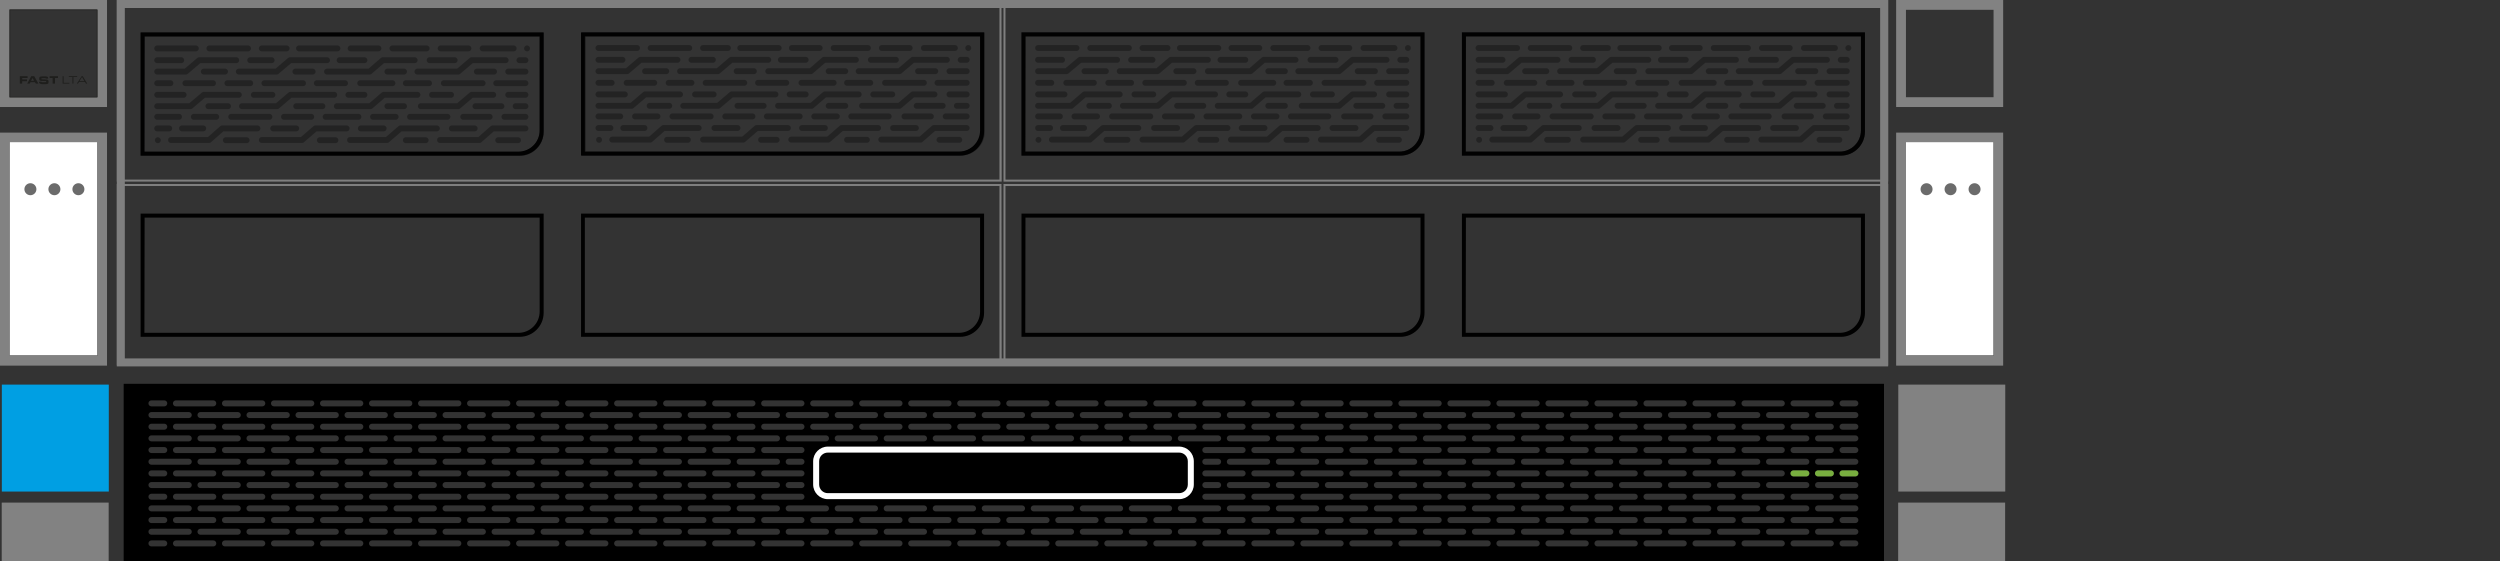 <?xml version="1.0" encoding="UTF-8"?>
<svg xmlns="http://www.w3.org/2000/svg" id="Ebene_1" version="1.1" viewBox="0 0 1249.9 280.65">
  <rect x="0" y="0" width="1249.9" height="280.65" fill="#333333" stroke="none"/>
  <defs>
    <style>
      .st0, .st1, .st2 {
        fill: none;
      }

      .st1, .st3 {
        stroke-miterlimit: 10;
      }

      .st1, .st3, .st2 {
        stroke-linecap: round;
      }

      .st1, .st2 {
        stroke: #020203;
        stroke-width: 2.94px;
      }

      .st4 {
        fill: #020203;
      }

      .st5 {
        fill: #828282;
      }

      .st3 {
        stroke: #78ae3f;
        stroke-width: 3px;
      }

      .st6 {
        fill: #fff;
      }

      .st2 {
        stroke-linejoin: round;
      }

      .st7 {
        opacity: .33;
      }

      .st8 {
        fill: #1e1e1c;
      }

      .st9 {
        fill: #6b6b6b;
      }

      .st10 {
        fill: #7f7f7f;
      }

      .st11 {
        fill: #009fe3;
      }
    </style>
  </defs>
  <g id="Ebene_2">
    <g id="Ebene_1-2">
      <rect class="st6" x="4.7" y="70.7" width="44" height="107"></rect>
      <path class="st10" d="M940,4v175.2H62.4V4h877.6M944,0H58.4v183.2h885.6V0Z"></path>
      <path class="st5" d="M4.9,71.1h43.8v106.8H4.9v-106.8ZM0,182.8h53.5v-116.5H0v116.5Z"></path>
      <path class="st5" d="M4.9,4.9h43.8v43.7H4.9V4.9ZM0,53.5h53.5V0H0v53.5Z"></path>
      <path class="st5" d="M952.9,4.9h43.8v43.7h-43.8V4.9ZM948,53.5h53.5V0h-53.5v53.5Z"></path>
      <circle class="st9" cx="27.2" cy="94.6" r="3"></circle>
      <circle class="st9" cx="15.2" cy="94.6" r="3"></circle>
      <circle class="st9" cx="39.2" cy="94.6" r="3"></circle>
      <rect class="st6" x="952.7" y="70.7" width="44" height="107"></rect>
      <path class="st5" d="M952.9,71.1h43.8v106.8h-43.8v-106.8ZM948,182.8h53.5v-116.5h-53.5v116.5Z"></path>
      <circle class="st9" cx="975.2" cy="94.6" r="3"></circle>
      <circle class="st9" cx="963.2" cy="94.6" r="3"></circle>
      <circle class="st9" cx="987.2" cy="94.6" r="3"></circle>
      <path d="M72.3,18.2h197.5v47c0,5.8-4.7,10.6-10.6,10.6H72.2l.1-57.6M70.3,16.2v61.6h189.5c6.6,0,12-5.4,12-12V16.2H70.3Z"></path>
      <path d="M292.5,18.2h197.5v47c0,5.8-4.7,10.6-10.6,10.6h-187V18.2M290.5,16.2v61.6h189.5c6.6,0,12-5.4,12-12V16.2h-201.5Z"></path>
      <path d="M512.7,18.2h197.5v47c0,5.8-4.7,10.6-10.6,10.6h-187l.1-57.6M510.7,16.2v61.6h189.5c6.6,0,12-5.4,12-12V16.2h-201.5Z"></path>
      <path d="M732.9,18.2h197.5v47c0,5.8-4.7,10.6-10.6,10.6h-187l.1-57.6M730.9,16.2v61.6h189.5c6.6,0,12-5.4,12-12V16.2h-201.5Z"></path>
      <path d="M72.3,108.8h197.5v47c0,5.8-4.7,10.6-10.6,10.6H72.2l.1-57.6M70.3,106.8v61.6h189.5c6.6,0,12-5.4,12-12v-49.6s-201.5,0-201.5,0Z"></path>
      <path d="M292.5,108.8h197.5v47c0,5.8-4.7,10.6-10.6,10.6h-187v-57.6M290.5,106.8v61.6h189.5c6.6,0,12-5.4,12-12v-49.6s-201.5,0-201.5,0Z"></path>
      <path d="M512.7,108.8h197.5v47c0,5.8-4.7,10.6-10.6,10.6h-187l.1-57.6M510.7,106.8v61.6h189.5c6.6,0,12-5.4,12-12v-49.6s-201.5,0-201.5,0Z"></path>
      <path d="M732.9,108.8h197.5v47c0,5.8-4.7,10.6-10.6,10.6h-187l.1-57.6M730.9,106.8v61.6h189.5c6.6,0,12-5.4,12-12v-49.6s-201.5,0-201.5,0Z"></path>
      <g>
        <path class="st8" d="M48.7,4.7H4.7v44h44V4.7h0ZM48.4,5.1v43.3H5.1V5.1h43.3"></path>
        <polygon class="st8" points="31.3 41.8 34.7 41.8 34.7 41.4 31.8 41.4 31.8 38.1 31.3 38.1 31.3 41.8"></polygon>
        <polygon class="st8" points="36.2 41.8 36.7 41.8 36.7 38.5 38.6 38.5 38.6 38.1 34.4 38.1 34.4 38.5 36.2 38.5 36.2 41.8"></polygon>
        <path class="st8" d="M38.4,41.8h.6l.5-.8h3l.5.8h.6l-2.2-3.7h-.6l-2.4,3.7h0ZM42.2,40.6h-2.5l1.3-2.1,1.2,2.1h0Z"></path>
        <polygon class="st8" points="9.9 41.8 9.9 38.1 13.8 38.1 13.8 39 11.1 39 11.1 39.7 13.5 39.7 13.5 40.6 11.1 40.6 11.1 41.8 9.9 41.8"></polygon>
        <path class="st8" d="M13.6,41.8h1.3l.3-.7h2.3l.4.7h1.3l-2.1-3.7h-1.5l-2,3.7h0ZM16.3,39l.7,1.4h-1.5l.8-1.4h0Z"></path>
        <path class="st8" d="M19.5,40.9h0l1.2-.1c0,.3.2.3.5.3h1.4c.2,0,.5,0,.5-.3s-.1-.3-1.6-.3c-1.7,0-1.9-.2-1.9-1.1,0-.7.1-1.2,1.5-1.2h1.6c1.3,0,1.4.4,1.4,1.1h-1.2c0-.2-.1-.2-.5-.2h-1.3c-.3,0-.4.1-.4.3,0,.3.1.3,1.4.3,1.8,0,2.2.1,2.2,1.2,0,1-.3,1.2-1.9,1.2h-1.4c-1.1-.2-1.5-.4-1.5-1.2"></path>
        <polygon class="st8" points="24.8 38.1 29 38.1 29 39 27.5 39 27.5 41.8 26.3 41.8 26.3 39 24.8 39 24.8 38.1"></polygon>
      </g>
      <path class="st10" d="M499.7,1v88.8H59.4V1h440.3M500.7,0H58.4v90.8h442.4L500.7,0h0Z"></path>
      <path class="st10" d="M499.7,93v88.8H59.4v-88.8h440.3M500.7,92H58.4v90.7h442.4l-.1-90.7h0Z"></path>
      <path class="st10" d="M943.1,1v88.8h-440.4V1h440.4M944,0h-442.3v90.8h442.3V0h0Z"></path>
      <path class="st10" d="M943.1,93v88.8h-440.4v-88.8h440.4M944,92h-442.3v90.7h442.3v-90.7h0Z"></path>
    </g>
  </g>
  <g class="st7">
    <path class="st4" d="M732.9,18.2h197.5v47c0,5.8-4.7,10.6-10.6,10.6h-186.9V18.2M730.9,16.2v61.6h189.5c6.6,0,12-5.4,12-12V16.2h-201.5Z"></path>
    <g>
      <line class="st1" x1="739.2" y1="24" x2="758.5" y2="24"></line>
      <line class="st1" x1="765.3" y1="24" x2="784.6" y2="24"></line>
      <line class="st1" x1="791.5" y1="24" x2="803.9" y2="24"></line>
      <line class="st1" x1="753.3" y1="41.4" x2="767.1" y2="41.4"></line>
      <line class="st1" x1="764.8" y1="52.9" x2="774.6" y2="52.9"></line>
      <line class="st1" x1="808.7" y1="52.9" x2="821.8" y2="52.9"></line>
      <line class="st1" x1="830.4" y1="29.9" x2="842.8" y2="29.9"></line>
      <line class="st1" x1="875.4" y1="29.9" x2="887.9" y2="29.9"></line>
      <line class="st1" x1="863.5" y1="41.4" x2="875.1" y2="41.4"></line>
      <line class="st1" x1="882.5" y1="41.4" x2="901.9" y2="41.4"></line>
      <line class="st1" x1="739.2" y1="29.9" x2="751.2" y2="29.9"></line>
      <line class="st1" x1="739.2" y1="47.2" x2="752.4" y2="47.2"></line>
      <line class="st1" x1="785.7" y1="29.9" x2="796.4" y2="29.9"></line>
      <line class="st1" x1="774.3" y1="41.4" x2="785.7" y2="41.4"></line>
      <line class="st1" x1="819" y1="41.4" x2="833.1" y2="41.4"></line>
      <line class="st1" x1="840.7" y1="41.4" x2="856.8" y2="41.4"></line>
      <line class="st1" x1="762.5" y1="35.6" x2="773.1" y2="35.6"></line>
      <line class="st1" x1="808.3" y1="35.6" x2="816.9" y2="35.6"></line>
      <line class="st1" x1="899" y1="35.6" x2="907.6" y2="35.6"></line>
      <line class="st1" x1="914.7" y1="47.2" x2="923.3" y2="47.2"></line>
      <line class="st1" x1="918.4" y1="52.9" x2="923.3" y2="52.9"></line>
      <line class="st1" x1="909.7" y1="69.9" x2="919.6" y2="69.9"></line>
      <line class="st1" x1="863.5" y1="69.9" x2="873.4" y2="69.9"></line>
      <line class="st1" x1="820.5" y1="69.9" x2="828.3" y2="69.9"></line>
      <line class="st1" x1="773.5" y1="69.9" x2="783.9" y2="69.9"></line>
      <line class="st1" x1="739.5" y1="69.9" x2="739.5" y2="69.9"></line>
      <line class="st1" x1="924.1" y1="24" x2="924.1" y2="24"></line>
      <line class="st1" x1="847.1" y1="58.2" x2="858.4" y2="58.2"></line>
      <line class="st1" x1="823.4" y1="58.2" x2="839.8" y2="58.2"></line>
      <line class="st1" x1="802.6" y1="58.2" x2="816.2" y2="58.2"></line>
      <line class="st1" x1="776.2" y1="58.2" x2="795.3" y2="58.2"></line>
      <line class="st1" x1="757.5" y1="58.2" x2="768.7" y2="58.2"></line>
      <line class="st1" x1="739.2" y1="58.2" x2="750.1" y2="58.2"></line>
      <line class="st1" x1="739.2" y1="64" x2="745.2" y2="64"></line>
      <line class="st1" x1="739.2" y1="41.4" x2="745.8" y2="41.4"></line>
      <line class="st1" x1="751.6" y1="64" x2="762.2" y2="64"></line>
      <line class="st1" x1="797.2" y1="64" x2="808.7" y2="64"></line>
      <line class="st1" x1="841" y1="64" x2="852.4" y2="64"></line>
      <line class="st1" x1="886.5" y1="64" x2="897.9" y2="64"></line>
      <line class="st1" x1="912.8" y1="58.2" x2="923.3" y2="58.2"></line>
      <line class="st1" x1="892.2" y1="58.2" x2="905.4" y2="58.2"></line>
      <line class="st1" x1="865.6" y1="58.2" x2="884.3" y2="58.2"></line>
      <line class="st1" x1="876.6" y1="47.2" x2="886.1" y2="47.2"></line>
      <line class="st1" x1="834.8" y1="47.2" x2="842.8" y2="47.2"></line>
      <line class="st1" x1="787.5" y1="47.2" x2="796.8" y2="47.2"></line>
      <line class="st1" x1="914.7" y1="35.6" x2="923.3" y2="35.6"></line>
      <line class="st1" x1="920.3" y1="29.9" x2="923.3" y2="29.9"></line>
      <line class="st1" x1="854.3" y1="35.6" x2="862.6" y2="35.6"></line>
      <line class="st1" x1="854.3" y1="52.9" x2="862.6" y2="52.9"></line>
      <line class="st1" x1="898.3" y1="52.9" x2="911.3" y2="52.9"></line>
      <line class="st1" x1="835.9" y1="24" x2="849.8" y2="24"></line>
      <line class="st1" x1="880.9" y1="24" x2="894.8" y2="24"></line>
      <line class="st1" x1="901.9" y1="24" x2="917.4" y2="24"></line>
      <line class="st1" x1="908.7" y1="41.4" x2="923.3" y2="41.4"></line>
      <line class="st1" x1="856.8" y1="24" x2="873.9" y2="24"></line>
      <line class="st1" x1="810.1" y1="24" x2="829.3" y2="24"></line>
      <line class="st1" x1="792.8" y1="41.4" x2="812.1" y2="41.4"></line>
      <path class="st1" d="M896.3,29.9"></path>
      <path class="st1" d="M889.6,35.6"></path>
      <path class="st1" d="M896.3,47.2"></path>
      <path class="st1" d="M889.6,52.9"></path>
      <path class="st1" d="M852,47.2"></path>
      <path class="st1" d="M845.4,52.9"></path>
      <path class="st1" d="M852,29.9"></path>
      <path class="st1" d="M845.4,35.6"></path>
      <polyline class="st2" points="739.2 35.6 753.5 35.6 753.5 35.6 760.2 29.9 760.2 29.9 778.7 29.9"></polyline>
      <polyline class="st2" points="780 35.6 798.9 35.6 798.9 35.6 805.6 29.9 805.6 29.9 824.1 29.9"></polyline>
      <polyline class="st2" points="824.1 35.6 845.4 35.6 845.4 35.6 852 29.9 852 29.9 867.9 29.9"></polyline>
      <polyline class="st2" points="869.3 35.6 889.7 35.6 889.7 35.6 896.4 29.9 896.4 29.9 913.4 29.9"></polyline>
      <polyline class="st2" points="871 52.9 889.7 52.9 889.7 52.9 896.4 47.2 896.4 47.2 907.2 47.2"></polyline>
      <polyline class="st2" points="829 52.9 845.8 52.9 845.8 52.9 852.4 47.2 852.4 47.2 869.3 47.2"></polyline>
      <polyline class="st2" points="781.6 52.9 799.1 52.9 799.1 52.9 805.8 47.2 805.8 47.2 827.7 47.2"></polyline>
      <polyline class="st2" points="739.2 52.9 755.8 52.9 755.8 52.9 762.5 47.2 762.5 47.2 780 47.2"></polyline>
      <polyline class="st2" points="746.1 69.8 765.1 69.8 765.1 69.8 771.7 64 771.7 64 789.3 64"></polyline>
      <polyline class="st2" points="791.5 69.8 811.6 69.8 811.6 69.8 818.3 64 818.3 64 833.9 64"></polyline>
      <polyline class="st2" points="835.6 69.8 854.1 69.8 854.1 69.8 860.8 64 860.8 64 879 64"></polyline>
      <polyline class="st2" points="880.6 69.8 900.3 69.8 900.3 69.8 906.9 64 906.9 64 923.3 64"></polyline>
    </g>
  </g>
  <g class="st7">
    <path class="st4" d="M512.7,18.2h197.5v47c0,5.8-4.7,10.6-10.6,10.6h-186.9V18.2M510.7,16.2v61.6h189.5c6.6,0,12-5.4,12-12V16.2h-201.5Z"></path>
    <g>
      <line class="st1" x1="519" y1="24" x2="538.2" y2="24"></line>
      <line class="st1" x1="545.1" y1="24" x2="564.4" y2="24"></line>
      <line class="st1" x1="571.2" y1="24" x2="583.7" y2="24"></line>
      <line class="st1" x1="533.1" y1="41.4" x2="546.9" y2="41.4"></line>
      <line class="st1" x1="544.6" y1="52.9" x2="554.4" y2="52.9"></line>
      <line class="st1" x1="588.5" y1="52.9" x2="601.6" y2="52.9"></line>
      <line class="st1" x1="610.2" y1="29.9" x2="622.6" y2="29.9"></line>
      <line class="st1" x1="655.2" y1="29.9" x2="667.7" y2="29.9"></line>
      <line class="st1" x1="643.2" y1="41.4" x2="654.9" y2="41.4"></line>
      <line class="st1" x1="662.2" y1="41.4" x2="681.7" y2="41.4"></line>
      <line class="st1" x1="519" y1="29.9" x2="531" y2="29.9"></line>
      <line class="st1" x1="519" y1="47.2" x2="532.2" y2="47.2"></line>
      <line class="st1" x1="565.5" y1="29.9" x2="576.2" y2="29.9"></line>
      <line class="st1" x1="554.1" y1="41.4" x2="565.5" y2="41.4"></line>
      <line class="st1" x1="598.8" y1="41.4" x2="612.9" y2="41.4"></line>
      <line class="st1" x1="620.5" y1="41.4" x2="636.6" y2="41.4"></line>
      <line class="st1" x1="542.2" y1="35.6" x2="552.9" y2="35.6"></line>
      <line class="st1" x1="588.1" y1="35.6" x2="596.7" y2="35.6"></line>
      <line class="st1" x1="678.8" y1="35.6" x2="687.4" y2="35.6"></line>
      <line class="st1" x1="694.5" y1="47.2" x2="703.1" y2="47.2"></line>
      <line class="st1" x1="698.2" y1="52.9" x2="703.1" y2="52.9"></line>
      <line class="st1" x1="689.5" y1="69.9" x2="699.4" y2="69.9"></line>
      <line class="st1" x1="643.2" y1="69.9" x2="653.2" y2="69.9"></line>
      <line class="st1" x1="600.2" y1="69.9" x2="608.1" y2="69.9"></line>
      <line class="st1" x1="553.2" y1="69.9" x2="563.7" y2="69.9"></line>
      <line class="st1" x1="519.2" y1="69.9" x2="519.2" y2="69.9"></line>
      <line class="st1" x1="703.9" y1="24" x2="703.9" y2="24"></line>
      <line class="st1" x1="626.9" y1="58.2" x2="638.2" y2="58.2"></line>
      <line class="st1" x1="603.2" y1="58.2" x2="619.6" y2="58.2"></line>
      <line class="st1" x1="582.4" y1="58.2" x2="596" y2="58.2"></line>
      <line class="st1" x1="556" y1="58.2" x2="575.1" y2="58.2"></line>
      <line class="st1" x1="537.2" y1="58.2" x2="548.5" y2="58.2"></line>
      <line class="st1" x1="519" y1="58.2" x2="529.9" y2="58.2"></line>
      <line class="st1" x1="519" y1="64" x2="525" y2="64"></line>
      <line class="st1" x1="519" y1="41.4" x2="525.6" y2="41.4"></line>
      <line class="st1" x1="531.4" y1="64" x2="542" y2="64"></line>
      <line class="st1" x1="577" y1="64" x2="588.5" y2="64"></line>
      <line class="st1" x1="620.8" y1="64" x2="632.2" y2="64"></line>
      <line class="st1" x1="666.2" y1="64" x2="677.7" y2="64"></line>
      <line class="st1" x1="692.6" y1="58.2" x2="703.1" y2="58.2"></line>
      <line class="st1" x1="672" y1="58.2" x2="685.2" y2="58.2"></line>
      <line class="st1" x1="645.4" y1="58.2" x2="664.1" y2="58.2"></line>
      <line class="st1" x1="656.4" y1="47.2" x2="665.9" y2="47.2"></line>
      <line class="st1" x1="614.6" y1="47.2" x2="622.6" y2="47.2"></line>
      <line class="st1" x1="567.2" y1="47.2" x2="576.6" y2="47.2"></line>
      <line class="st1" x1="694.5" y1="35.6" x2="703.1" y2="35.6"></line>
      <line class="st1" x1="700.1" y1="29.9" x2="703.1" y2="29.9"></line>
      <line class="st1" x1="634.1" y1="35.6" x2="642.4" y2="35.6"></line>
      <line class="st1" x1="634.1" y1="52.9" x2="642.4" y2="52.9"></line>
      <line class="st1" x1="678.1" y1="52.9" x2="691.1" y2="52.9"></line>
      <line class="st1" x1="615.7" y1="24" x2="629.6" y2="24"></line>
      <line class="st1" x1="660.7" y1="24" x2="674.6" y2="24"></line>
      <line class="st1" x1="681.7" y1="24" x2="697.2" y2="24"></line>
      <line class="st1" x1="688.5" y1="41.4" x2="703.1" y2="41.4"></line>
      <line class="st1" x1="636.6" y1="24" x2="653.7" y2="24"></line>
      <line class="st1" x1="589.9" y1="24" x2="609.1" y2="24"></line>
      <line class="st1" x1="572.6" y1="41.4" x2="591.9" y2="41.4"></line>
      <path class="st1" d="M676.1,29.9"></path>
      <path class="st1" d="M669.4,35.6"></path>
      <path class="st1" d="M676.1,47.2"></path>
      <path class="st1" d="M669.4,52.9"></path>
      <path class="st1" d="M631.8,47.2"></path>
      <path class="st1" d="M625.2,52.9"></path>
      <path class="st1" d="M631.8,29.9"></path>
      <path class="st1" d="M625.2,35.6"></path>
      <polyline class="st2" points="519 35.6 533.2 35.6 533.2 35.6 540 29.9 540 29.9 558.5 29.9"></polyline>
      <polyline class="st2" points="559.8 35.6 578.7 35.6 578.7 35.6 585.4 29.9 585.4 29.9 603.9 29.9"></polyline>
      <polyline class="st2" points="603.9 35.6 625.2 35.6 625.2 35.6 631.8 29.9 631.8 29.9 647.7 29.9"></polyline>
      <polyline class="st2" points="649.1 35.6 669.5 35.6 669.5 35.6 676.2 29.9 676.2 29.9 693.2 29.9"></polyline>
      <polyline class="st2" points="650.8 52.9 669.5 52.9 669.5 52.9 676.2 47.2 676.2 47.2 687 47.2"></polyline>
      <polyline class="st2" points="608.8 52.9 625.6 52.9 625.6 52.9 632.2 47.2 632.2 47.2 649.1 47.2"></polyline>
      <polyline class="st2" points="561.4 52.9 578.9 52.9 578.9 52.9 585.6 47.2 585.6 47.2 607.5 47.2"></polyline>
      <polyline class="st2" points="519 52.9 535.6 52.9 535.6 52.9 542.2 47.2 542.2 47.2 559.8 47.2"></polyline>
      <polyline class="st2" points="525.9 69.8 544.9 69.8 544.9 69.8 551.5 64 551.5 64 569.1 64"></polyline>
      <polyline class="st2" points="571.2 69.8 591.4 69.8 591.4 69.8 598.1 64 598.1 64 613.7 64"></polyline>
      <polyline class="st2" points="615.4 69.8 633.9 69.8 633.9 69.8 640.6 64 640.6 64 658.8 64"></polyline>
      <polyline class="st2" points="660.4 69.8 680.1 69.8 680.1 69.8 686.7 64 686.7 64 703.1 64"></polyline>
    </g>
  </g>
  <g class="st7">
    <path class="st4" d="M292.9,18.2h197.5v47c0,5.8-4.7,10.6-10.6,10.6h-186.9V18.2M290.9,16.2v61.6h189.5c6.6,0,12-5.4,12-12V16.2h-201.5Z"></path>
    <g>
      <line class="st1" x1="299.2" y1="24" x2="318.5" y2="24"></line>
      <line class="st1" x1="325.3" y1="24" x2="344.6" y2="24"></line>
      <line class="st1" x1="351.5" y1="24" x2="363.9" y2="24"></line>
      <line class="st1" x1="313.3" y1="41.4" x2="327.1" y2="41.4"></line>
      <line class="st1" x1="324.8" y1="52.9" x2="334.6" y2="52.9"></line>
      <line class="st1" x1="368.7" y1="52.9" x2="381.8" y2="52.9"></line>
      <line class="st1" x1="390.4" y1="29.9" x2="402.8" y2="29.9"></line>
      <line class="st1" x1="435.4" y1="29.9" x2="447.9" y2="29.9"></line>
      <line class="st1" x1="423.5" y1="41.4" x2="435.1" y2="41.4"></line>
      <line class="st1" x1="442.5" y1="41.4" x2="461.9" y2="41.4"></line>
      <line class="st1" x1="299.2" y1="29.9" x2="311.2" y2="29.9"></line>
      <line class="st1" x1="299.2" y1="47.2" x2="312.4" y2="47.2"></line>
      <line class="st1" x1="345.7" y1="29.9" x2="356.4" y2="29.9"></line>
      <line class="st1" x1="334.3" y1="41.4" x2="345.7" y2="41.4"></line>
      <line class="st1" x1="379" y1="41.4" x2="393.1" y2="41.4"></line>
      <line class="st1" x1="400.7" y1="41.4" x2="416.8" y2="41.4"></line>
      <line class="st1" x1="322.5" y1="35.6" x2="333.1" y2="35.6"></line>
      <line class="st1" x1="368.3" y1="35.6" x2="376.9" y2="35.6"></line>
      <line class="st1" x1="459" y1="35.6" x2="467.6" y2="35.6"></line>
      <line class="st1" x1="474.7" y1="47.2" x2="483.3" y2="47.2"></line>
      <line class="st1" x1="478.4" y1="52.9" x2="483.3" y2="52.9"></line>
      <line class="st1" x1="469.7" y1="69.9" x2="479.6" y2="69.9"></line>
      <line class="st1" x1="423.5" y1="69.9" x2="433.4" y2="69.9"></line>
      <line class="st1" x1="380.5" y1="69.9" x2="388.3" y2="69.9"></line>
      <line class="st1" x1="333.5" y1="69.9" x2="343.9" y2="69.9"></line>
      <line class="st1" x1="299.5" y1="69.9" x2="299.5" y2="69.9"></line>
      <line class="st1" x1="484.1" y1="24" x2="484.1" y2="24"></line>
      <line class="st1" x1="407.1" y1="58.2" x2="418.4" y2="58.2"></line>
      <line class="st1" x1="383.4" y1="58.2" x2="399.8" y2="58.2"></line>
      <line class="st1" x1="362.6" y1="58.2" x2="376.2" y2="58.2"></line>
      <line class="st1" x1="336.2" y1="58.2" x2="355.3" y2="58.2"></line>
      <line class="st1" x1="317.5" y1="58.2" x2="328.7" y2="58.2"></line>
      <line class="st1" x1="299.2" y1="58.2" x2="310.1" y2="58.2"></line>
      <line class="st1" x1="299.2" y1="64" x2="305.2" y2="64"></line>
      <line class="st1" x1="299.2" y1="41.4" x2="305.8" y2="41.4"></line>
      <line class="st1" x1="311.6" y1="64" x2="322.2" y2="64"></line>
      <line class="st1" x1="357.2" y1="64" x2="368.7" y2="64"></line>
      <line class="st1" x1="401" y1="64" x2="412.4" y2="64"></line>
      <line class="st1" x1="446.5" y1="64" x2="457.9" y2="64"></line>
      <line class="st1" x1="472.8" y1="58.2" x2="483.3" y2="58.2"></line>
      <line class="st1" x1="452.2" y1="58.2" x2="465.4" y2="58.2"></line>
      <line class="st1" x1="425.6" y1="58.2" x2="444.3" y2="58.2"></line>
      <line class="st1" x1="436.6" y1="47.2" x2="446.1" y2="47.2"></line>
      <line class="st1" x1="394.8" y1="47.2" x2="402.8" y2="47.2"></line>
      <line class="st1" x1="347.5" y1="47.2" x2="356.8" y2="47.2"></line>
      <line class="st1" x1="474.7" y1="35.6" x2="483.3" y2="35.6"></line>
      <line class="st1" x1="480.3" y1="29.9" x2="483.3" y2="29.9"></line>
      <line class="st1" x1="414.3" y1="35.6" x2="422.6" y2="35.6"></line>
      <line class="st1" x1="414.3" y1="52.9" x2="422.6" y2="52.9"></line>
      <line class="st1" x1="458.3" y1="52.9" x2="471.3" y2="52.9"></line>
      <line class="st1" x1="395.9" y1="24" x2="409.8" y2="24"></line>
      <line class="st1" x1="440.9" y1="24" x2="454.8" y2="24"></line>
      <line class="st1" x1="461.9" y1="24" x2="477.4" y2="24"></line>
      <line class="st1" x1="468.7" y1="41.4" x2="483.3" y2="41.4"></line>
      <line class="st1" x1="416.8" y1="24" x2="433.9" y2="24"></line>
      <line class="st1" x1="370.1" y1="24" x2="389.3" y2="24"></line>
      <line class="st1" x1="352.8" y1="41.4" x2="372.1" y2="41.4"></line>
      <path class="st1" d="M456.3,29.9"></path>
      <path class="st1" d="M449.6,35.6"></path>
      <path class="st1" d="M456.3,47.2"></path>
      <path class="st1" d="M449.6,52.9"></path>
      <path class="st1" d="M412,47.2"></path>
      <path class="st1" d="M405.4,52.9"></path>
      <path class="st1" d="M412,29.9"></path>
      <path class="st1" d="M405.4,35.6"></path>
      <polyline class="st2" points="299.2 35.6 313.5 35.6 313.5 35.6 320.2 29.9 320.2 29.9 338.7 29.9"></polyline>
      <polyline class="st2" points="340 35.6 358.9 35.6 358.9 35.6 365.6 29.9 365.6 29.9 384.1 29.9"></polyline>
      <polyline class="st2" points="384.1 35.6 405.4 35.6 405.4 35.6 412 29.9 412 29.9 427.9 29.9"></polyline>
      <polyline class="st2" points="429.3 35.6 449.7 35.6 449.7 35.6 456.4 29.9 456.4 29.9 473.4 29.9"></polyline>
      <polyline class="st2" points="431 52.9 449.7 52.9 449.7 52.9 456.4 47.2 456.4 47.2 467.2 47.2"></polyline>
      <polyline class="st2" points="389 52.9 405.8 52.9 405.8 52.9 412.4 47.2 412.4 47.2 429.3 47.2"></polyline>
      <polyline class="st2" points="341.6 52.9 359.1 52.9 359.1 52.9 365.8 47.2 365.8 47.2 387.7 47.2"></polyline>
      <polyline class="st2" points="299.2 52.9 315.8 52.9 315.8 52.9 322.5 47.2 322.5 47.2 340 47.2"></polyline>
      <polyline class="st2" points="306.1 69.8 325.1 69.8 325.1 69.8 331.7 64 331.7 64 349.3 64"></polyline>
      <polyline class="st2" points="351.5 69.8 371.6 69.8 371.6 69.8 378.3 64 378.3 64 393.9 64"></polyline>
      <polyline class="st2" points="395.6 69.8 414.1 69.8 414.1 69.8 420.8 64 420.8 64 439 64"></polyline>
      <polyline class="st2" points="440.6 69.8 460.3 69.8 460.3 69.8 466.9 64 466.9 64 483.3 64"></polyline>
    </g>
  </g>
  <g class="st7">
    <path class="st4" d="M72.3,18.4h197.5v47c0,5.8-4.7,10.6-10.6,10.6H72.3V18.4M70.3,16.4v61.6h189.5c6.6,0,12-5.4,12-12V16.4H70.3Z"></path>
    <g>
      <line class="st1" x1="78.6" y1="24.2" x2="97.9" y2="24.2"></line>
      <line class="st1" x1="104.7" y1="24.2" x2="124" y2="24.2"></line>
      <line class="st1" x1="130.9" y1="24.2" x2="143.3" y2="24.2"></line>
      <line class="st1" x1="92.7" y1="41.6" x2="106.5" y2="41.6"></line>
      <line class="st1" x1="104.2" y1="53.1" x2="114" y2="53.1"></line>
      <line class="st1" x1="148.1" y1="53.1" x2="161.2" y2="53.1"></line>
      <line class="st1" x1="169.8" y1="30.1" x2="182.2" y2="30.1"></line>
      <line class="st1" x1="214.8" y1="30.1" x2="227.3" y2="30.1"></line>
      <line class="st1" x1="202.9" y1="41.6" x2="214.5" y2="41.6"></line>
      <line class="st1" x1="221.9" y1="41.6" x2="241.3" y2="41.6"></line>
      <line class="st1" x1="78.6" y1="30.1" x2="90.6" y2="30.1"></line>
      <line class="st1" x1="78.6" y1="47.4" x2="91.8" y2="47.4"></line>
      <line class="st1" x1="125.1" y1="30.1" x2="135.8" y2="30.1"></line>
      <line class="st1" x1="113.7" y1="41.6" x2="125.1" y2="41.6"></line>
      <line class="st1" x1="158.4" y1="41.6" x2="172.5" y2="41.6"></line>
      <line class="st1" x1="180.1" y1="41.6" x2="196.2" y2="41.6"></line>
      <line class="st1" x1="101.9" y1="35.8" x2="112.5" y2="35.8"></line>
      <line class="st1" x1="147.7" y1="35.8" x2="156.3" y2="35.8"></line>
      <line class="st1" x1="238.4" y1="35.8" x2="247" y2="35.8"></line>
      <line class="st1" x1="254.1" y1="47.4" x2="262.7" y2="47.4"></line>
      <line class="st1" x1="257.8" y1="53.1" x2="262.7" y2="53.1"></line>
      <line class="st1" x1="249.1" y1="70.1" x2="259" y2="70.1"></line>
      <line class="st1" x1="202.9" y1="70.1" x2="212.8" y2="70.1"></line>
      <line class="st1" x1="159.9" y1="70.1" x2="167.7" y2="70.1"></line>
      <line class="st1" x1="112.9" y1="70.1" x2="123.3" y2="70.1"></line>
      <line class="st1" x1="78.9" y1="70.1" x2="78.9" y2="70.1"></line>
      <line class="st1" x1="263.5" y1="24.2" x2="263.5" y2="24.2"></line>
      <line class="st1" x1="186.5" y1="58.4" x2="197.8" y2="58.4"></line>
      <line class="st1" x1="162.8" y1="58.4" x2="179.2" y2="58.4"></line>
      <line class="st1" x1="142" y1="58.4" x2="155.6" y2="58.4"></line>
      <line class="st1" x1="115.6" y1="58.4" x2="134.7" y2="58.4"></line>
      <line class="st1" x1="96.9" y1="58.4" x2="108.1" y2="58.4"></line>
      <line class="st1" x1="78.6" y1="58.4" x2="89.5" y2="58.4"></line>
      <line class="st1" x1="78.6" y1="64.2" x2="84.6" y2="64.2"></line>
      <line class="st1" x1="78.6" y1="41.6" x2="85.2" y2="41.6"></line>
      <line class="st1" x1="91" y1="64.2" x2="101.6" y2="64.2"></line>
      <line class="st1" x1="136.6" y1="64.2" x2="148.1" y2="64.2"></line>
      <line class="st1" x1="180.4" y1="64.2" x2="191.8" y2="64.2"></line>
      <line class="st1" x1="225.9" y1="64.2" x2="237.3" y2="64.2"></line>
      <line class="st1" x1="252.2" y1="58.4" x2="262.7" y2="58.4"></line>
      <line class="st1" x1="231.6" y1="58.4" x2="244.8" y2="58.4"></line>
      <line class="st1" x1="205" y1="58.4" x2="223.7" y2="58.4"></line>
      <line class="st1" x1="216" y1="47.4" x2="225.5" y2="47.4"></line>
      <line class="st1" x1="174.2" y1="47.4" x2="182.2" y2="47.4"></line>
      <line class="st1" x1="126.9" y1="47.4" x2="136.2" y2="47.4"></line>
      <line class="st1" x1="254.1" y1="35.8" x2="262.7" y2="35.8"></line>
      <line class="st1" x1="259.7" y1="30.1" x2="262.7" y2="30.1"></line>
      <line class="st1" x1="193.7" y1="35.8" x2="202" y2="35.8"></line>
      <line class="st1" x1="193.7" y1="53.1" x2="202" y2="53.1"></line>
      <line class="st1" x1="237.7" y1="53.1" x2="250.7" y2="53.1"></line>
      <line class="st1" x1="175.3" y1="24.2" x2="189.2" y2="24.2"></line>
      <line class="st1" x1="220.3" y1="24.2" x2="234.2" y2="24.2"></line>
      <line class="st1" x1="241.3" y1="24.2" x2="256.8" y2="24.2"></line>
      <line class="st1" x1="248.1" y1="41.6" x2="262.7" y2="41.6"></line>
      <line class="st1" x1="196.2" y1="24.2" x2="213.3" y2="24.2"></line>
      <line class="st1" x1="149.5" y1="24.2" x2="168.7" y2="24.2"></line>
      <line class="st1" x1="132.2" y1="41.6" x2="151.5" y2="41.6"></line>
      <path class="st1" d="M235.7,30.1"></path>
      <path class="st1" d="M229,35.8"></path>
      <path class="st1" d="M235.7,47.4"></path>
      <path class="st1" d="M229,53.1"></path>
      <path class="st1" d="M191.4,47.4"></path>
      <path class="st1" d="M184.8,53.1"></path>
      <path class="st1" d="M191.4,30.1"></path>
      <path class="st1" d="M184.8,35.8"></path>
      <polyline class="st2" points="78.6 35.8 92.9 35.8 92.9 35.8 99.6 30.1 99.6 30.1 118.1 30.1"></polyline>
      <polyline class="st2" points="119.4 35.8 138.3 35.8 138.3 35.8 145 30.1 145 30.1 163.5 30.1"></polyline>
      <polyline class="st2" points="163.5 35.8 184.8 35.8 184.8 35.8 191.4 30.1 191.4 30.1 207.3 30.1"></polyline>
      <polyline class="st2" points="208.7 35.8 229.1 35.8 229.1 35.8 235.8 30.1 235.8 30.1 252.8 30.1"></polyline>
      <polyline class="st2" points="210.4 53.1 229.1 53.1 229.1 53.1 235.8 47.4 235.8 47.4 246.6 47.4"></polyline>
      <polyline class="st2" points="168.4 53.1 185.2 53.1 185.2 53.1 191.8 47.4 191.8 47.4 208.7 47.4"></polyline>
      <polyline class="st2" points="121 53.1 138.5 53.1 138.5 53.1 145.2 47.4 145.2 47.4 167.1 47.4"></polyline>
      <polyline class="st2" points="78.6 53.1 95.2 53.1 95.2 53.1 101.9 47.4 101.9 47.4 119.4 47.4"></polyline>
      <polyline class="st2" points="85.5 70 104.5 70 104.5 70 111.1 64.2 111.1 64.2 128.7 64.2"></polyline>
      <polyline class="st2" points="130.9 70 151 70 151 70 157.7 64.2 157.7 64.2 173.3 64.2"></polyline>
      <polyline class="st2" points="175 70 193.5 70 193.5 70 200.2 64.2 200.2 64.2 218.4 64.2"></polyline>
      <polyline class="st2" points="220 70 239.7 70 239.7 70 246.3 64.2 246.3 64.2 262.7 64.2"></polyline>
    </g>
  </g>
  <path d="M61.83,191.9v88.75h880.1v-88.75H61.83ZM896.68,200.17h18.67c.83,0,1.5.67,1.5,1.5s-.67,1.5-1.5,1.5h-18.67c-.83,0-1.5-.67-1.5-1.5s.67-1.5,1.5-1.5ZM602.6,238.18c-.83,0-1.5-.67-1.5-1.5s.67-1.5,1.5-1.5h18.67c.83,0,1.5.67,1.5,1.5s-.67,1.5-1.5,1.5h-18.67ZM610.52,242.51c0,.83-.67,1.5-1.5,1.5h-6.42c-.83,0-1.5-.67-1.5-1.5s.67-1.5,1.5-1.5h6.42c.83,0,1.5.67,1.5,1.5ZM601.1,230.84c0-.83.67-1.5,1.5-1.5h6.42c.83,0,1.5.67,1.5,1.5s-.67,1.5-1.5,1.5h-6.42c-.83,0-1.5-.67-1.5-1.5ZM613.36,230.84c0-.83.67-1.5,1.5-1.5h18.67c.83,0,1.5.67,1.5,1.5s-.67,1.5-1.5,1.5h-18.67c-.83,0-1.5-.67-1.5-1.5ZM614.86,241.01h18.67c.83,0,1.5.67,1.5,1.5s-.67,1.5-1.5,1.5h-18.67c-.83,0-1.5-.67-1.5-1.5s.67-1.5,1.5-1.5ZM627.11,238.18c-.83,0-1.5-.67-1.5-1.5s.67-1.5,1.5-1.5h18.67c.83,0,1.5.67,1.5,1.5s-.67,1.5-1.5,1.5h-18.67ZM637.86,230.84c0-.83.67-1.5,1.5-1.5h18.67c.83,0,1.5.67,1.5,1.5s-.67,1.5-1.5,1.5h-18.67c-.83,0-1.5-.67-1.5-1.5ZM639.36,241.01h18.67c.83,0,1.5.67,1.5,1.5s-.67,1.5-1.5,1.5h-18.67c-.83,0-1.5-.67-1.5-1.5s.67-1.5,1.5-1.5ZM651.62,238.18c-.83,0-1.5-.67-1.5-1.5s.67-1.5,1.5-1.5h18.67c.83,0,1.5.67,1.5,1.5s-.67,1.5-1.5,1.5h-18.67ZM662.37,230.84c0-.83.67-1.5,1.5-1.5h18.67c.83,0,1.5.67,1.5,1.5s-.67,1.5-1.5,1.5h-18.67c-.83,0-1.5-.67-1.5-1.5ZM663.87,241.01h18.67c.83,0,1.5.67,1.5,1.5s-.67,1.5-1.5,1.5h-18.67c-.83,0-1.5-.67-1.5-1.5s.67-1.5,1.5-1.5ZM676.12,238.18c-.83,0-1.5-.67-1.5-1.5s.67-1.5,1.5-1.5h18.67c.83,0,1.5.67,1.5,1.5s-.67,1.5-1.5,1.5h-18.67ZM686.88,230.84c0-.83.67-1.5,1.5-1.5h18.67c.83,0,1.5.67,1.5,1.5s-.67,1.5-1.5,1.5h-18.67c-.83,0-1.5-.67-1.5-1.5ZM688.38,241.01h18.67c.83,0,1.5.67,1.5,1.5s-.67,1.5-1.5,1.5h-18.67c-.83,0-1.5-.67-1.5-1.5s.67-1.5,1.5-1.5ZM700.63,238.18c-.83,0-1.5-.67-1.5-1.5s.67-1.5,1.5-1.5h18.67c.83,0,1.5.67,1.5,1.5s-.67,1.5-1.5,1.5h-18.67ZM711.38,230.84c0-.83.67-1.5,1.5-1.5h18.67c.83,0,1.5.67,1.5,1.5s-.67,1.5-1.5,1.5h-18.67c-.83,0-1.5-.67-1.5-1.5ZM712.88,241.01h18.67c.83,0,1.5.67,1.5,1.5s-.67,1.5-1.5,1.5h-18.67c-.83,0-1.5-.67-1.5-1.5s.67-1.5,1.5-1.5ZM725.14,238.18c-.83,0-1.5-.67-1.5-1.5s.67-1.5,1.5-1.5h18.67c.83,0,1.5.67,1.5,1.5s-.67,1.5-1.5,1.5h-18.67ZM735.89,230.84c0-.83.67-1.5,1.5-1.5h18.67c.83,0,1.5.67,1.5,1.5s-.67,1.5-1.5,1.5h-18.67c-.83,0-1.5-.67-1.5-1.5ZM737.39,241.01h18.67c.83,0,1.5.67,1.5,1.5s-.67,1.5-1.5,1.5h-18.67c-.83,0-1.5-.67-1.5-1.5s.67-1.5,1.5-1.5ZM749.64,238.18c-.83,0-1.5-.67-1.5-1.5s.67-1.5,1.5-1.5h18.67c.83,0,1.5.67,1.5,1.5s-.67,1.5-1.5,1.5h-18.67ZM760.4,230.84c0-.83.67-1.5,1.5-1.5h18.67c.83,0,1.5.67,1.5,1.5s-.67,1.5-1.5,1.5h-18.67c-.83,0-1.5-.67-1.5-1.5ZM761.9,241.01h18.67c.83,0,1.5.67,1.5,1.5s-.67,1.5-1.5,1.5h-18.67c-.83,0-1.5-.67-1.5-1.5s.67-1.5,1.5-1.5ZM774.15,238.18c-.83,0-1.5-.67-1.5-1.5s.67-1.5,1.5-1.5h18.67c.83,0,1.5.67,1.5,1.5s-.67,1.5-1.5,1.5h-18.67ZM784.9,230.84c0-.83.67-1.5,1.5-1.5h18.67c.83,0,1.5.67,1.5,1.5s-.67,1.5-1.5,1.5h-18.67c-.83,0-1.5-.67-1.5-1.5ZM786.4,241.01h18.67c.83,0,1.5.67,1.5,1.5s-.67,1.5-1.5,1.5h-18.67c-.83,0-1.5-.67-1.5-1.5s.67-1.5,1.5-1.5ZM798.65,238.18c-.83,0-1.5-.67-1.5-1.5s.67-1.5,1.5-1.5h18.67c.83,0,1.5.67,1.5,1.5s-.67,1.5-1.5,1.5h-18.67ZM809.41,230.84c0-.83.67-1.5,1.5-1.5h18.67c.83,0,1.5.67,1.5,1.5s-.67,1.5-1.5,1.5h-18.67c-.83,0-1.5-.67-1.5-1.5ZM810.91,241.01h18.67c.83,0,1.5.67,1.5,1.5s-.67,1.5-1.5,1.5h-18.67c-.83,0-1.5-.67-1.5-1.5s.67-1.5,1.5-1.5ZM823.16,238.18c-.83,0-1.5-.67-1.5-1.5s.67-1.5,1.5-1.5h18.67c.83,0,1.5.67,1.5,1.5s-.67,1.5-1.5,1.5h-18.67ZM835.41,241.01h18.67c.83,0,1.5.67,1.5,1.5s-.67,1.5-1.5,1.5h-18.67c-.83,0-1.5-.67-1.5-1.5s.67-1.5,1.5-1.5ZM847.67,238.18c-.83,0-1.5-.67-1.5-1.5s.67-1.5,1.5-1.5h18.67c.83,0,1.5.67,1.5,1.5s-.67,1.5-1.5,1.5h-18.67ZM854.09,232.34h-18.67c-.83,0-1.5-.67-1.5-1.5s.67-1.5,1.5-1.5h18.67c.83,0,1.5.67,1.5,1.5s-.67,1.5-1.5,1.5ZM847.67,226.51c-.83,0-1.5-.67-1.5-1.5s.67-1.5,1.5-1.5h18.67c.83,0,1.5.67,1.5,1.5s-.67,1.5-1.5,1.5h-18.67ZM854.09,220.67h-18.67c-.83,0-1.5-.67-1.5-1.5s.67-1.5,1.5-1.5h18.67c.83,0,1.5.67,1.5,1.5s-.67,1.5-1.5,1.5ZM841.83,223.51c.83,0,1.5.67,1.5,1.5s-.67,1.5-1.5,1.5h-18.67c-.83,0-1.5-.67-1.5-1.5s.67-1.5,1.5-1.5h18.67ZM829.58,220.67h-18.67c-.83,0-1.5-.67-1.5-1.5s.67-1.5,1.5-1.5h18.67c.83,0,1.5.67,1.5,1.5s-.67,1.5-1.5,1.5ZM817.33,223.51c.83,0,1.5.67,1.5,1.5s-.67,1.5-1.5,1.5h-18.67c-.83,0-1.5-.67-1.5-1.5s.67-1.5,1.5-1.5h18.67ZM805.07,220.67h-18.67c-.83,0-1.5-.67-1.5-1.5s.67-1.5,1.5-1.5h18.67c.83,0,1.5.67,1.5,1.5s-.67,1.5-1.5,1.5ZM792.82,223.51c.83,0,1.5.67,1.5,1.5s-.67,1.5-1.5,1.5h-18.67c-.83,0-1.5-.67-1.5-1.5s.67-1.5,1.5-1.5h18.67ZM780.57,220.67h-18.67c-.83,0-1.5-.67-1.5-1.5s.67-1.5,1.5-1.5h18.67c.83,0,1.5.67,1.5,1.5s-.67,1.5-1.5,1.5ZM768.31,223.51c.83,0,1.5.67,1.5,1.5s-.67,1.5-1.5,1.5h-18.67c-.83,0-1.5-.67-1.5-1.5s.67-1.5,1.5-1.5h18.67ZM756.06,220.67h-18.67c-.83,0-1.5-.67-1.5-1.5s.67-1.5,1.5-1.5h18.67c.83,0,1.5.67,1.5,1.5s-.67,1.5-1.5,1.5ZM743.81,223.51c.83,0,1.5.67,1.5,1.5s-.67,1.5-1.5,1.5h-18.67c-.83,0-1.5-.67-1.5-1.5s.67-1.5,1.5-1.5h18.67ZM731.55,220.67h-18.67c-.83,0-1.5-.67-1.5-1.5s.67-1.5,1.5-1.5h18.67c.83,0,1.5.67,1.5,1.5s-.67,1.5-1.5,1.5ZM719.3,223.51c.83,0,1.5.67,1.5,1.5s-.67,1.5-1.5,1.5h-18.67c-.83,0-1.5-.67-1.5-1.5s.67-1.5,1.5-1.5h18.67ZM707.05,220.67h-18.67c-.83,0-1.5-.67-1.5-1.5s.67-1.5,1.5-1.5h18.67c.83,0,1.5.67,1.5,1.5s-.67,1.5-1.5,1.5ZM694.79,223.51c.83,0,1.5.67,1.5,1.5s-.67,1.5-1.5,1.5h-18.67c-.83,0-1.5-.67-1.5-1.5s.67-1.5,1.5-1.5h18.67ZM682.54,220.67h-18.67c-.83,0-1.5-.67-1.5-1.5s.67-1.5,1.5-1.5h18.67c.83,0,1.5.67,1.5,1.5s-.67,1.5-1.5,1.5ZM670.29,223.51c.83,0,1.5.67,1.5,1.5s-.67,1.5-1.5,1.5h-18.67c-.83,0-1.5-.67-1.5-1.5s.67-1.5,1.5-1.5h18.67ZM658.03,220.67h-18.67c-.83,0-1.5-.67-1.5-1.5s.67-1.5,1.5-1.5h18.67c.83,0,1.5.67,1.5,1.5s-.67,1.5-1.5,1.5ZM645.78,223.51c.83,0,1.5.67,1.5,1.5s-.67,1.5-1.5,1.5h-18.67c-.83,0-1.5-.67-1.5-1.5s.67-1.5,1.5-1.5h18.67ZM633.53,220.67h-18.67c-.83,0-1.5-.67-1.5-1.5s.67-1.5,1.5-1.5h18.67c.83,0,1.5.67,1.5,1.5s-.67,1.5-1.5,1.5ZM621.27,223.51c.83,0,1.5.67,1.5,1.5s-.67,1.5-1.5,1.5h-18.67c-.83,0-1.5-.67-1.5-1.5s.67-1.5,1.5-1.5h18.67ZM609.02,220.67h-18.67c-.83,0-1.5-.67-1.5-1.5s.67-1.5,1.5-1.5h18.67c.83,0,1.5.67,1.5,1.5s-.67,1.5-1.5,1.5ZM590.35,252.68h18.67c.83,0,1.5.67,1.5,1.5s-.67,1.5-1.5,1.5h-18.67c-.83,0-1.5-.67-1.5-1.5s.67-1.5,1.5-1.5ZM602.6,249.85c-.83,0-1.5-.67-1.5-1.5s.67-1.5,1.5-1.5h18.67c.83,0,1.5.67,1.5,1.5s-.67,1.5-1.5,1.5h-18.67ZM614.86,252.68h18.67c.83,0,1.5.67,1.5,1.5s-.67,1.5-1.5,1.5h-18.67c-.83,0-1.5-.67-1.5-1.5s.67-1.5,1.5-1.5ZM627.11,249.85c-.83,0-1.5-.67-1.5-1.5s.67-1.5,1.5-1.5h18.67c.83,0,1.5.67,1.5,1.5s-.67,1.5-1.5,1.5h-18.67ZM639.36,252.68h18.67c.83,0,1.5.67,1.5,1.5s-.67,1.5-1.5,1.5h-18.67c-.83,0-1.5-.67-1.5-1.5s.67-1.5,1.5-1.5ZM651.62,249.85c-.83,0-1.5-.67-1.5-1.5s.67-1.5,1.5-1.5h18.67c.83,0,1.5.67,1.5,1.5s-.67,1.5-1.5,1.5h-18.67ZM663.87,252.68h18.67c.83,0,1.5.67,1.5,1.5s-.67,1.5-1.5,1.5h-18.67c-.83,0-1.5-.67-1.5-1.5s.67-1.5,1.5-1.5ZM676.12,249.85c-.83,0-1.5-.67-1.5-1.5s.67-1.5,1.5-1.5h18.67c.83,0,1.5.67,1.5,1.5s-.67,1.5-1.5,1.5h-18.67ZM688.38,252.68h18.67c.83,0,1.5.67,1.5,1.5s-.67,1.5-1.5,1.5h-18.67c-.83,0-1.5-.67-1.5-1.5s.67-1.5,1.5-1.5ZM700.63,249.85c-.83,0-1.5-.67-1.5-1.5s.67-1.5,1.5-1.5h18.67c.83,0,1.5.67,1.5,1.5s-.67,1.5-1.5,1.5h-18.67ZM712.88,252.68h18.67c.83,0,1.5.67,1.5,1.5s-.67,1.5-1.5,1.5h-18.67c-.83,0-1.5-.67-1.5-1.5s.67-1.5,1.5-1.5ZM725.14,249.85c-.83,0-1.5-.67-1.5-1.5s.67-1.5,1.5-1.5h18.67c.83,0,1.5.67,1.5,1.5s-.67,1.5-1.5,1.5h-18.67ZM737.39,252.68h18.67c.83,0,1.5.67,1.5,1.5s-.67,1.5-1.5,1.5h-18.67c-.83,0-1.5-.67-1.5-1.5s.67-1.5,1.5-1.5ZM749.64,249.85c-.83,0-1.5-.67-1.5-1.5s.67-1.5,1.5-1.5h18.67c.83,0,1.5.67,1.5,1.5s-.67,1.5-1.5,1.5h-18.67ZM761.9,252.68h18.67c.83,0,1.5.67,1.5,1.5s-.67,1.5-1.5,1.5h-18.67c-.83,0-1.5-.67-1.5-1.5s.67-1.5,1.5-1.5ZM774.15,249.85c-.83,0-1.5-.67-1.5-1.5s.67-1.5,1.5-1.5h18.67c.83,0,1.5.67,1.5,1.5s-.67,1.5-1.5,1.5h-18.67ZM786.4,252.68h18.67c.83,0,1.5.67,1.5,1.5s-.67,1.5-1.5,1.5h-18.67c-.83,0-1.5-.67-1.5-1.5s.67-1.5,1.5-1.5ZM798.65,249.85c-.83,0-1.5-.67-1.5-1.5s.67-1.5,1.5-1.5h18.67c.83,0,1.5.67,1.5,1.5s-.67,1.5-1.5,1.5h-18.67ZM810.91,252.68h18.67c.83,0,1.5.67,1.5,1.5s-.67,1.5-1.5,1.5h-18.67c-.83,0-1.5-.67-1.5-1.5s.67-1.5,1.5-1.5ZM823.16,249.85c-.83,0-1.5-.67-1.5-1.5s.67-1.5,1.5-1.5h18.67c.83,0,1.5.67,1.5,1.5s-.67,1.5-1.5,1.5h-18.67ZM835.41,252.68h18.67c.83,0,1.5.67,1.5,1.5s-.67,1.5-1.5,1.5h-18.67c-.83,0-1.5-.67-1.5-1.5s.67-1.5,1.5-1.5ZM847.67,249.85c-.83,0-1.5-.67-1.5-1.5s.67-1.5,1.5-1.5h18.67c.83,0,1.5.67,1.5,1.5s-.67,1.5-1.5,1.5h-18.67ZM859.92,252.68h18.67c.83,0,1.5.67,1.5,1.5s-.67,1.5-1.5,1.5h-18.67c-.83,0-1.5-.67-1.5-1.5s.67-1.5,1.5-1.5ZM872.17,249.85c-.83,0-1.5-.67-1.5-1.5s.67-1.5,1.5-1.5h18.67c.83,0,1.5.67,1.5,1.5s-.67,1.5-1.5,1.5h-18.67ZM878.59,244.01h-18.67c-.83,0-1.5-.67-1.5-1.5s.67-1.5,1.5-1.5h18.67c.83,0,1.5.67,1.5,1.5s-.67,1.5-1.5,1.5ZM872.17,238.18c-.83,0-1.5-.67-1.5-1.5s.67-1.5,1.5-1.5h18.67c.83,0,1.5.67,1.5,1.5s-.67,1.5-1.5,1.5h-18.67ZM878.59,232.34h-18.67c-.83,0-1.5-.67-1.5-1.5s.67-1.5,1.5-1.5h18.67c.83,0,1.5.67,1.5,1.5s-.67,1.5-1.5,1.5ZM872.17,226.51c-.83,0-1.5-.67-1.5-1.5s.67-1.5,1.5-1.5h18.67c.83,0,1.5.67,1.5,1.5s-.67,1.5-1.5,1.5h-18.67ZM878.59,220.67h-18.67c-.83,0-1.5-.67-1.5-1.5s.67-1.5,1.5-1.5h18.67c.83,0,1.5.67,1.5,1.5s-.67,1.5-1.5,1.5ZM872.17,214.84c-.83,0-1.5-.67-1.5-1.5s.67-1.5,1.5-1.5h18.67c.83,0,1.5.67,1.5,1.5s-.67,1.5-1.5,1.5h-18.67ZM878.59,209.01h-18.67c-.83,0-1.5-.67-1.5-1.5s.67-1.5,1.5-1.5h18.67c.83,0,1.5.67,1.5,1.5s-.67,1.5-1.5,1.5ZM866.34,211.84c.83,0,1.5.67,1.5,1.5s-.67,1.5-1.5,1.5h-18.67c-.83,0-1.5-.67-1.5-1.5s.67-1.5,1.5-1.5h18.67ZM854.09,209.01h-18.67c-.83,0-1.5-.67-1.5-1.5s.67-1.5,1.5-1.5h18.67c.83,0,1.5.67,1.5,1.5s-.67,1.5-1.5,1.5ZM841.83,211.84c.83,0,1.5.67,1.5,1.5s-.67,1.5-1.5,1.5h-18.67c-.83,0-1.5-.67-1.5-1.5s.67-1.5,1.5-1.5h18.67ZM829.58,209.01h-18.67c-.83,0-1.5-.67-1.5-1.5s.67-1.5,1.5-1.5h18.67c.83,0,1.5.67,1.5,1.5s-.67,1.5-1.5,1.5ZM817.33,211.84c.83,0,1.5.67,1.5,1.5s-.67,1.5-1.5,1.5h-18.67c-.83,0-1.5-.67-1.5-1.5s.67-1.5,1.5-1.5h18.67ZM805.07,209.01h-18.67c-.83,0-1.5-.67-1.5-1.5s.67-1.5,1.5-1.5h18.67c.83,0,1.5.67,1.5,1.5s-.67,1.5-1.5,1.5ZM792.82,211.84c.83,0,1.5.67,1.5,1.5s-.67,1.5-1.5,1.5h-18.67c-.83,0-1.5-.67-1.5-1.5s.67-1.5,1.5-1.5h18.67ZM780.57,209.01h-18.67c-.83,0-1.5-.67-1.5-1.5s.67-1.5,1.5-1.5h18.67c.83,0,1.5.67,1.5,1.5s-.67,1.5-1.5,1.5ZM768.31,211.84c.83,0,1.5.67,1.5,1.5s-.67,1.5-1.5,1.5h-18.67c-.83,0-1.5-.67-1.5-1.5s.67-1.5,1.5-1.5h18.67ZM756.06,209.01h-18.67c-.83,0-1.5-.67-1.5-1.5s.67-1.5,1.5-1.5h18.67c.83,0,1.5.67,1.5,1.5s-.67,1.5-1.5,1.5ZM743.81,211.84c.83,0,1.5.67,1.5,1.5s-.67,1.5-1.5,1.5h-18.67c-.83,0-1.5-.67-1.5-1.5s.67-1.5,1.5-1.5h18.67ZM731.55,209.01h-18.67c-.83,0-1.5-.67-1.5-1.5s.67-1.5,1.5-1.5h18.67c.83,0,1.5.67,1.5,1.5s-.67,1.5-1.5,1.5ZM719.3,211.84c.83,0,1.5.67,1.5,1.5s-.67,1.5-1.5,1.5h-18.67c-.83,0-1.5-.67-1.5-1.5s.67-1.5,1.5-1.5h18.67ZM707.05,209.01h-18.67c-.83,0-1.5-.67-1.5-1.5s.67-1.5,1.5-1.5h18.67c.83,0,1.5.67,1.5,1.5s-.67,1.5-1.5,1.5ZM694.79,211.84c.83,0,1.5.67,1.5,1.5s-.67,1.5-1.5,1.5h-18.67c-.83,0-1.5-.67-1.5-1.5s.67-1.5,1.5-1.5h18.67ZM682.54,209.01h-18.67c-.83,0-1.5-.67-1.5-1.5s.67-1.5,1.5-1.5h18.67c.83,0,1.5.67,1.5,1.5s-.67,1.5-1.5,1.5ZM670.29,211.84c.83,0,1.5.67,1.5,1.5s-.67,1.5-1.5,1.5h-18.67c-.83,0-1.5-.67-1.5-1.5s.67-1.5,1.5-1.5h18.67ZM658.03,209.01h-18.67c-.83,0-1.5-.67-1.5-1.5s.67-1.5,1.5-1.5h18.67c.83,0,1.5.67,1.5,1.5s-.67,1.5-1.5,1.5ZM645.78,211.84c.83,0,1.5.67,1.5,1.5s-.67,1.5-1.5,1.5h-18.67c-.83,0-1.5-.67-1.5-1.5s.67-1.5,1.5-1.5h18.67ZM633.53,209.01h-18.67c-.83,0-1.5-.67-1.5-1.5s.67-1.5,1.5-1.5h18.67c.83,0,1.5.67,1.5,1.5s-.67,1.5-1.5,1.5ZM621.27,211.84c.83,0,1.5.67,1.5,1.5s-.67,1.5-1.5,1.5h-18.67c-.83,0-1.5-.67-1.5-1.5s.67-1.5,1.5-1.5h18.67ZM609.02,209.01h-18.67c-.83,0-1.5-.67-1.5-1.5s.67-1.5,1.5-1.5h18.67c.83,0,1.5.67,1.5,1.5s-.67,1.5-1.5,1.5ZM596.77,211.84c.83,0,1.5.67,1.5,1.5s-.67,1.5-1.5,1.5h-18.67c-.83,0-1.5-.67-1.5-1.5s.67-1.5,1.5-1.5h18.67ZM584.51,220.67h-18.67c-.83,0-1.5-.67-1.5-1.5s.67-1.5,1.5-1.5h18.67c.83,0,1.5.67,1.5,1.5s-.67,1.5-1.5,1.5ZM586.01,254.18c0,.83-.67,1.5-1.5,1.5h-18.67c-.83,0-1.5-.67-1.5-1.5s.67-1.5,1.5-1.5h18.67c.83,0,1.5.67,1.5,1.5ZM584.51,209.01h-18.67c-.83,0-1.5-.67-1.5-1.5s.67-1.5,1.5-1.5h18.67c.83,0,1.5.67,1.5,1.5s-.67,1.5-1.5,1.5ZM572.26,211.84c.83,0,1.5.67,1.5,1.5s-.67,1.5-1.5,1.5h-18.67c-.83,0-1.5-.67-1.5-1.5s.67-1.5,1.5-1.5h18.67ZM560.01,220.67h-18.67c-.83,0-1.5-.67-1.5-1.5s.67-1.5,1.5-1.5h18.67c.83,0,1.5.67,1.5,1.5s-.67,1.5-1.5,1.5ZM561.51,254.18c0,.83-.67,1.5-1.5,1.5h-18.67c-.83,0-1.5-.67-1.5-1.5s.67-1.5,1.5-1.5h18.67c.83,0,1.5.67,1.5,1.5ZM560.01,209.01h-18.67c-.83,0-1.5-.67-1.5-1.5s.67-1.5,1.5-1.5h18.67c.83,0,1.5.67,1.5,1.5s-.67,1.5-1.5,1.5ZM547.75,211.84c.83,0,1.5.67,1.5,1.5s-.67,1.5-1.5,1.5h-18.67c-.83,0-1.5-.67-1.5-1.5s.67-1.5,1.5-1.5h18.67ZM535.5,220.67h-18.67c-.83,0-1.5-.67-1.5-1.5s.67-1.5,1.5-1.5h18.67c.83,0,1.5.67,1.5,1.5s-.67,1.5-1.5,1.5ZM537,254.18c0,.83-.67,1.5-1.5,1.5h-18.67c-.83,0-1.5-.67-1.5-1.5s.67-1.5,1.5-1.5h18.67c.83,0,1.5.67,1.5,1.5ZM535.5,209.01h-18.67c-.83,0-1.5-.67-1.5-1.5s.67-1.5,1.5-1.5h18.67c.83,0,1.5.67,1.5,1.5s-.67,1.5-1.5,1.5ZM523.25,211.84c.83,0,1.5.67,1.5,1.5s-.67,1.5-1.5,1.5h-18.67c-.83,0-1.5-.67-1.5-1.5s.67-1.5,1.5-1.5h18.67ZM510.99,220.67h-18.67c-.83,0-1.5-.67-1.5-1.5s.67-1.5,1.5-1.5h18.67c.83,0,1.5.67,1.5,1.5s-.67,1.5-1.5,1.5ZM512.49,254.18c0,.83-.67,1.5-1.5,1.5h-18.67c-.83,0-1.5-.67-1.5-1.5s.67-1.5,1.5-1.5h18.67c.83,0,1.5.67,1.5,1.5ZM510.99,209.01h-18.67c-.83,0-1.5-.67-1.5-1.5s.67-1.5,1.5-1.5h18.67c.83,0,1.5.67,1.5,1.5s-.67,1.5-1.5,1.5ZM498.74,211.84c.83,0,1.5.67,1.5,1.5s-.67,1.5-1.5,1.5h-18.67c-.83,0-1.5-.67-1.5-1.5s.67-1.5,1.5-1.5h18.67ZM486.49,220.67h-18.67c-.83,0-1.5-.67-1.5-1.5s.67-1.5,1.5-1.5h18.67c.83,0,1.5.67,1.5,1.5s-.67,1.5-1.5,1.5ZM487.99,254.18c0,.83-.67,1.5-1.5,1.5h-18.67c-.83,0-1.5-.67-1.5-1.5s.67-1.5,1.5-1.5h18.67c.83,0,1.5.67,1.5,1.5ZM486.49,209.01h-18.67c-.83,0-1.5-.67-1.5-1.5s.67-1.5,1.5-1.5h18.67c.83,0,1.5.67,1.5,1.5s-.67,1.5-1.5,1.5ZM474.23,211.84c.83,0,1.5.67,1.5,1.5s-.67,1.5-1.5,1.5h-18.67c-.83,0-1.5-.67-1.5-1.5s.67-1.5,1.5-1.5h18.67ZM461.98,220.67h-18.67c-.83,0-1.5-.67-1.5-1.5s.67-1.5,1.5-1.5h18.67c.83,0,1.5.67,1.5,1.5s-.67,1.5-1.5,1.5ZM463.48,254.18c0,.83-.67,1.5-1.5,1.5h-18.67c-.83,0-1.5-.67-1.5-1.5s.67-1.5,1.5-1.5h18.67c.83,0,1.5.67,1.5,1.5ZM461.98,209.01h-18.67c-.83,0-1.5-.67-1.5-1.5s.67-1.5,1.5-1.5h18.67c.83,0,1.5.67,1.5,1.5s-.67,1.5-1.5,1.5ZM449.73,211.84c.83,0,1.5.67,1.5,1.5s-.67,1.5-1.5,1.5h-18.67c-.83,0-1.5-.67-1.5-1.5s.67-1.5,1.5-1.5h18.67ZM437.48,220.67h-18.67c-.83,0-1.5-.67-1.5-1.5s.67-1.5,1.5-1.5h18.67c.83,0,1.5.67,1.5,1.5s-.67,1.5-1.5,1.5ZM438.98,254.18c0,.83-.67,1.5-1.5,1.5h-18.67c-.83,0-1.5-.67-1.5-1.5s.67-1.5,1.5-1.5h18.67c.83,0,1.5.67,1.5,1.5ZM437.48,209.01h-18.67c-.83,0-1.5-.67-1.5-1.5s.67-1.5,1.5-1.5h18.67c.83,0,1.5.67,1.5,1.5s-.67,1.5-1.5,1.5ZM425.22,211.84c.83,0,1.5.67,1.5,1.5s-.67,1.5-1.5,1.5h-18.67c-.83,0-1.5-.67-1.5-1.5s.67-1.5,1.5-1.5h18.67ZM400.72,238.18h-18.67c-.83,0-1.5-.67-1.5-1.5s.67-1.5,1.5-1.5h18.67c.83,0,1.5.67,1.5,1.5s-.67,1.5-1.5,1.5ZM402.22,242.51c0,.83-.67,1.5-1.5,1.5h-6.42c-.83,0-1.5-.67-1.5-1.5s.67-1.5,1.5-1.5h6.42c.83,0,1.5.67,1.5,1.5ZM155.65,235.18c.83,0,1.5.67,1.5,1.5s-.67,1.5-1.5,1.5h-18.67c-.83,0-1.5-.67-1.5-1.5s.67-1.5,1.5-1.5h18.67ZM147.73,230.84c0-.83.67-1.5,1.5-1.5h18.67c.83,0,1.5.67,1.5,1.5s-.67,1.5-1.5,1.5h-18.67c-.83,0-1.5-.67-1.5-1.5ZM149.23,241.01h18.67c.83,0,1.5.67,1.5,1.5s-.67,1.5-1.5,1.5h-18.67c-.83,0-1.5-.67-1.5-1.5s.67-1.5,1.5-1.5ZM161.48,238.18c-.83,0-1.5-.67-1.5-1.5s.67-1.5,1.5-1.5h18.67c.83,0,1.5.67,1.5,1.5s-.67,1.5-1.5,1.5h-18.67ZM172.24,230.84c0-.83.67-1.5,1.5-1.5h18.67c.83,0,1.5.67,1.5,1.5s-.67,1.5-1.5,1.5h-18.67c-.83,0-1.5-.67-1.5-1.5ZM173.74,241.01h18.67c.83,0,1.5.67,1.5,1.5s-.67,1.5-1.5,1.5h-18.67c-.83,0-1.5-.67-1.5-1.5s.67-1.5,1.5-1.5ZM185.99,238.18c-.83,0-1.5-.67-1.5-1.5s.67-1.5,1.5-1.5h18.67c.83,0,1.5.67,1.5,1.5s-.67,1.5-1.5,1.5h-18.67ZM196.74,230.84c0-.83.67-1.5,1.5-1.5h18.67c.83,0,1.5.67,1.5,1.5s-.67,1.5-1.5,1.5h-18.67c-.83,0-1.5-.67-1.5-1.5ZM198.24,241.01h18.67c.83,0,1.5.67,1.5,1.5s-.67,1.5-1.5,1.5h-18.67c-.83,0-1.5-.67-1.5-1.5s.67-1.5,1.5-1.5ZM210.5,238.18c-.83,0-1.5-.67-1.5-1.5s.67-1.5,1.5-1.5h18.67c.83,0,1.5.67,1.5,1.5s-.67,1.5-1.5,1.5h-18.67ZM221.25,230.84c0-.83.67-1.5,1.5-1.5h18.67c.83,0,1.5.67,1.5,1.5s-.67,1.5-1.5,1.5h-18.67c-.83,0-1.5-.67-1.5-1.5ZM222.75,241.01h18.67c.83,0,1.5.67,1.5,1.5s-.67,1.5-1.5,1.5h-18.67c-.83,0-1.5-.67-1.5-1.5s.67-1.5,1.5-1.5ZM235,238.18c-.83,0-1.5-.67-1.5-1.5s.67-1.5,1.5-1.5h18.67c.83,0,1.5.67,1.5,1.5s-.67,1.5-1.5,1.5h-18.67ZM245.76,230.84c0-.83.67-1.5,1.5-1.5h18.67c.83,0,1.5.67,1.5,1.5s-.67,1.5-1.5,1.5h-18.67c-.83,0-1.5-.67-1.5-1.5h0ZM247.26,241.01h18.67c.83,0,1.5.67,1.5,1.5s-.67,1.5-1.5,1.5h-18.67c-.83,0-1.5-.67-1.5-1.5s.67-1.5,1.5-1.5h0ZM259.51,238.18c-.83,0-1.5-.67-1.5-1.5s.67-1.5,1.5-1.5h18.67c.83,0,1.5.67,1.5,1.5s-.67,1.5-1.5,1.5h-18.67ZM270.26,230.84c0-.83.67-1.5,1.5-1.5h18.67c.83,0,1.5.67,1.5,1.5s-.67,1.5-1.5,1.5h-18.67c-.83,0-1.5-.67-1.5-1.5ZM271.76,241.01h18.67c.83,0,1.5.67,1.5,1.5s-.67,1.5-1.5,1.5h-18.67c-.83,0-1.5-.67-1.5-1.5s.67-1.5,1.5-1.5ZM284.02,238.18c-.83,0-1.5-.67-1.5-1.5s.67-1.5,1.5-1.5h18.67c.83,0,1.5.67,1.5,1.5s-.67,1.5-1.5,1.5h-18.67ZM294.77,230.84c0-.83.67-1.5,1.5-1.5h18.67c.83,0,1.5.67,1.5,1.5s-.67,1.5-1.5,1.5h-18.67c-.83,0-1.5-.67-1.5-1.5ZM296.27,241.01h18.67c.83,0,1.5.67,1.5,1.5s-.67,1.5-1.5,1.5h-18.67c-.83,0-1.5-.67-1.5-1.5s.67-1.5,1.5-1.5ZM308.52,238.18c-.83,0-1.5-.67-1.5-1.5s.67-1.5,1.5-1.5h18.67c.83,0,1.5.67,1.5,1.5s-.67,1.5-1.5,1.5h-18.67ZM319.28,230.84c0-.83.67-1.5,1.5-1.5h18.67c.83,0,1.5.67,1.5,1.5s-.67,1.5-1.5,1.5h-18.67c-.83,0-1.5-.67-1.5-1.5ZM320.78,241.01h18.67c.83,0,1.5.67,1.5,1.5s-.67,1.5-1.5,1.5h-18.67c-.83,0-1.5-.67-1.5-1.5s.67-1.5,1.5-1.5ZM333.03,238.18c-.83,0-1.5-.67-1.5-1.5s.67-1.5,1.5-1.5h18.67c.83,0,1.5.67,1.5,1.5s-.67,1.5-1.5,1.5h-18.67ZM343.78,230.84c0-.83.67-1.5,1.5-1.5h18.67c.83,0,1.5.67,1.5,1.5s-.67,1.5-1.5,1.5h-18.67c-.83,0-1.5-.67-1.5-1.5ZM345.28,241.01h18.67c.83,0,1.5.67,1.5,1.5s-.67,1.5-1.5,1.5h-18.67c-.83,0-1.5-.67-1.5-1.5s.67-1.5,1.5-1.5ZM357.54,238.18c-.83,0-1.5-.67-1.5-1.5s.67-1.5,1.5-1.5h18.67c.83,0,1.5.67,1.5,1.5s-.67,1.5-1.5,1.5h-18.67ZM368.29,230.84c0-.83.67-1.5,1.5-1.5h18.67c.83,0,1.5.67,1.5,1.5s-.67,1.5-1.5,1.5h-18.67c-.83,0-1.5-.67-1.5-1.5ZM369.79,241.01h18.67c.83,0,1.5.67,1.5,1.5s-.67,1.5-1.5,1.5h-18.67c-.83,0-1.5-.67-1.5-1.5s.67-1.5,1.5-1.5ZM400.72,232.34h-6.42c-.83,0-1.5-.67-1.5-1.5s.67-1.5,1.5-1.5h6.42c.83,0,1.5.67,1.5,1.5s-.67,1.5-1.5,1.5ZM400.72,226.51h-18.67c-.83,0-1.5-.67-1.5-1.5s.67-1.5,1.5-1.5h18.67c.83,0,1.5.67,1.5,1.5s-.67,1.5-1.5,1.5ZM388.46,220.67h-18.67c-.83,0-1.5-.67-1.5-1.5s.67-1.5,1.5-1.5h18.67c.83,0,1.5.67,1.5,1.5s-.67,1.5-1.5,1.5ZM376.21,223.51c.83,0,1.5.67,1.5,1.5s-.67,1.5-1.5,1.5h-18.67c-.83,0-1.5-.67-1.5-1.5s.67-1.5,1.5-1.5h18.67ZM363.96,220.67h-18.67c-.83,0-1.5-.67-1.5-1.5s.67-1.5,1.5-1.5h18.67c.83,0,1.5.67,1.5,1.5s-.67,1.5-1.5,1.5ZM351.7,223.51c.83,0,1.5.67,1.5,1.5s-.67,1.5-1.5,1.5h-18.67c-.83,0-1.5-.67-1.5-1.5s.67-1.5,1.5-1.5h18.67ZM339.45,220.67h-18.67c-.83,0-1.5-.67-1.5-1.5s.67-1.5,1.5-1.5h18.67c.83,0,1.5.67,1.5,1.5s-.67,1.5-1.5,1.5ZM327.2,223.51c.83,0,1.5.67,1.5,1.5s-.67,1.5-1.5,1.5h-18.67c-.83,0-1.5-.67-1.5-1.5s.67-1.5,1.5-1.5h18.67ZM314.94,220.67h-18.67c-.83,0-1.5-.67-1.5-1.5s.67-1.5,1.5-1.5h18.67c.83,0,1.5.67,1.5,1.5s-.67,1.5-1.5,1.5ZM302.69,223.51c.83,0,1.5.67,1.5,1.5s-.67,1.5-1.5,1.5h-18.67c-.83,0-1.5-.67-1.5-1.5s.67-1.5,1.5-1.5h18.67ZM290.44,220.67h-18.67c-.83,0-1.5-.67-1.5-1.5s.67-1.5,1.5-1.5h18.67c.83,0,1.5.67,1.5,1.5s-.67,1.5-1.5,1.5ZM278.18,223.51c.83,0,1.5.67,1.5,1.5s-.67,1.5-1.5,1.5h-18.67c-.83,0-1.5-.67-1.5-1.5s.67-1.5,1.5-1.5h18.67ZM265.93,220.67h-18.67c-.83,0-1.5-.67-1.5-1.5s.67-1.5,1.5-1.5h18.67c.83,0,1.5.67,1.5,1.5s-.67,1.5-1.5,1.5ZM253.68,223.51c.83,0,1.5.67,1.5,1.5s-.67,1.5-1.5,1.5h-18.67c-.83,0-1.5-.67-1.5-1.5s.67-1.5,1.5-1.5h18.67ZM241.42,220.67h-18.67c-.83,0-1.5-.67-1.5-1.5s.67-1.5,1.5-1.5h18.67c.83,0,1.5.67,1.5,1.5s-.67,1.5-1.5,1.5ZM229.17,223.51c.83,0,1.5.67,1.5,1.5s-.67,1.5-1.5,1.5h-18.67c-.83,0-1.5-.67-1.5-1.5s.67-1.5,1.5-1.5h18.67ZM216.92,220.67h-18.67c-.83,0-1.5-.67-1.5-1.5s.67-1.5,1.5-1.5h18.67c.83,0,1.5.67,1.5,1.5s-.67,1.5-1.5,1.5ZM204.66,223.51c.83,0,1.5.67,1.5,1.5s-.67,1.5-1.5,1.5h-18.67c-.83,0-1.5-.67-1.5-1.5s.67-1.5,1.5-1.5h18.67ZM192.41,220.67h-18.67c-.83,0-1.5-.67-1.5-1.5s.67-1.5,1.5-1.5h18.67c.83,0,1.5.67,1.5,1.5s-.67,1.5-1.5,1.5ZM180.16,223.51c.83,0,1.5.67,1.5,1.5s-.67,1.5-1.5,1.5h-18.67c-.83,0-1.5-.67-1.5-1.5s.67-1.5,1.5-1.5h18.67ZM167.9,220.67h-18.67c-.83,0-1.5-.67-1.5-1.5s.67-1.5,1.5-1.5h18.67c.83,0,1.5.67,1.5,1.5s-.67,1.5-1.5,1.5ZM155.65,223.51c.83,0,1.5.67,1.5,1.5s-.67,1.5-1.5,1.5h-18.67c-.83,0-1.5-.67-1.5-1.5s.67-1.5,1.5-1.5h18.67ZM143.4,220.67h-18.67c-.83,0-1.5-.67-1.5-1.5s.67-1.5,1.5-1.5h18.67c.83,0,1.5.67,1.5,1.5s-.67,1.5-1.5,1.5ZM131.14,223.51c.83,0,1.5.67,1.5,1.5s-.67,1.5-1.5,1.5h-18.67c-.83,0-1.5-.67-1.5-1.5s.67-1.5,1.5-1.5h18.67ZM124.72,229.34h18.67c.83,0,1.5.67,1.5,1.5s-.67,1.5-1.5,1.5h-18.67c-.83,0-1.5-.67-1.5-1.5s.67-1.5,1.5-1.5ZM131.14,235.18c.83,0,1.5.67,1.5,1.5s-.67,1.5-1.5,1.5h-18.67c-.83,0-1.5-.67-1.5-1.5s.67-1.5,1.5-1.5h18.67ZM124.72,241.01h18.67c.83,0,1.5.67,1.5,1.5s-.67,1.5-1.5,1.5h-18.67c-.83,0-1.5-.67-1.5-1.5s.67-1.5,1.5-1.5ZM131.14,246.85c.83,0,1.5.67,1.5,1.5s-.67,1.5-1.5,1.5h-18.67c-.83,0-1.5-.67-1.5-1.5s.67-1.5,1.5-1.5h18.67ZM124.72,252.68h18.67c.83,0,1.5.67,1.5,1.5s-.67,1.5-1.5,1.5h-18.67c-.83,0-1.5-.67-1.5-1.5s.67-1.5,1.5-1.5ZM136.98,249.85c-.83,0-1.5-.67-1.5-1.5s.67-1.5,1.5-1.5h18.67c.83,0,1.5.67,1.5,1.5s-.67,1.5-1.5,1.5h-18.67ZM149.23,252.68h18.67c.83,0,1.5.67,1.5,1.5s-.67,1.5-1.5,1.5h-18.67c-.83,0-1.5-.67-1.5-1.5s.67-1.5,1.5-1.5ZM161.48,249.85c-.83,0-1.5-.67-1.5-1.5s.67-1.5,1.5-1.5h18.67c.83,0,1.5.67,1.5,1.5s-.67,1.5-1.5,1.5h-18.67ZM173.74,252.68h18.67c.83,0,1.5.67,1.5,1.5s-.67,1.5-1.5,1.5h-18.67c-.83,0-1.5-.67-1.5-1.5s.67-1.5,1.5-1.5ZM185.99,249.85c-.83,0-1.5-.67-1.5-1.5s.67-1.5,1.5-1.5h18.67c.83,0,1.5.67,1.5,1.5s-.67,1.5-1.5,1.5h-18.67ZM198.24,252.68h18.67c.83,0,1.5.67,1.5,1.5s-.67,1.5-1.5,1.5h-18.67c-.83,0-1.5-.67-1.5-1.5s.67-1.5,1.5-1.5ZM210.5,249.85c-.83,0-1.5-.67-1.5-1.5s.67-1.5,1.5-1.5h18.67c.83,0,1.5.67,1.5,1.5s-.67,1.5-1.5,1.5h-18.67ZM222.75,252.68h18.67c.83,0,1.5.67,1.5,1.5s-.67,1.5-1.5,1.5h-18.67c-.83,0-1.5-.67-1.5-1.5s.67-1.5,1.5-1.5ZM235,249.85c-.83,0-1.5-.67-1.5-1.5s.67-1.5,1.5-1.5h18.67c.83,0,1.5.67,1.5,1.5s-.67,1.5-1.5,1.5h-18.67ZM247.26,252.68h18.67c.83,0,1.5.67,1.5,1.5s-.67,1.5-1.5,1.5h-18.67c-.83,0-1.5-.67-1.5-1.5s.67-1.5,1.5-1.5h0ZM259.51,249.85c-.83,0-1.5-.67-1.5-1.5s.67-1.5,1.5-1.5h18.67c.83,0,1.5.67,1.5,1.5s-.67,1.5-1.5,1.5h-18.67ZM271.76,252.68h18.67c.83,0,1.5.67,1.5,1.5s-.67,1.5-1.5,1.5h-18.67c-.83,0-1.5-.67-1.5-1.5s.67-1.5,1.5-1.5ZM284.02,249.85c-.83,0-1.5-.67-1.5-1.5s.67-1.5,1.5-1.5h18.67c.83,0,1.5.67,1.5,1.5s-.67,1.5-1.5,1.5h-18.67ZM296.27,252.68h18.67c.83,0,1.5.67,1.5,1.5s-.67,1.5-1.5,1.5h-18.67c-.83,0-1.5-.67-1.5-1.5s.67-1.5,1.5-1.5ZM308.52,249.85c-.83,0-1.5-.67-1.5-1.5s.67-1.5,1.5-1.5h18.67c.83,0,1.5.67,1.5,1.5s-.67,1.5-1.5,1.5h-18.67ZM320.78,252.68h18.67c.83,0,1.5.67,1.5,1.5s-.67,1.5-1.5,1.5h-18.67c-.83,0-1.5-.67-1.5-1.5s.67-1.5,1.5-1.5ZM333.03,249.85c-.83,0-1.5-.67-1.5-1.5s.67-1.5,1.5-1.5h18.67c.83,0,1.5.67,1.5,1.5s-.67,1.5-1.5,1.5h-18.67ZM345.28,252.68h18.67c.83,0,1.5.67,1.5,1.5s-.67,1.5-1.5,1.5h-18.67c-.83,0-1.5-.67-1.5-1.5s.67-1.5,1.5-1.5ZM357.54,249.85c-.83,0-1.5-.67-1.5-1.5s.67-1.5,1.5-1.5h18.67c.83,0,1.5.67,1.5,1.5s-.67,1.5-1.5,1.5h-18.67ZM369.79,252.68h18.67c.83,0,1.5.67,1.5,1.5s-.67,1.5-1.5,1.5h-18.67c-.83,0-1.5-.67-1.5-1.5s.67-1.5,1.5-1.5ZM382.04,249.85c-.83,0-1.5-.67-1.5-1.5s.67-1.5,1.5-1.5h18.67c.83,0,1.5.67,1.5,1.5s-.67,1.5-1.5,1.5h-18.67ZM394.3,252.68h18.67c.83,0,1.5.67,1.5,1.5s-.67,1.5-1.5,1.5h-18.67c-.83,0-1.5-.67-1.5-1.5s.67-1.5,1.5-1.5ZM412.97,220.67h-18.67c-.83,0-1.5-.67-1.5-1.5s.67-1.5,1.5-1.5h18.67c.83,0,1.5.67,1.5,1.5s-.67,1.5-1.5,1.5ZM412.97,209.01h-18.67c-.83,0-1.5-.67-1.5-1.5s.67-1.5,1.5-1.5h18.67c.83,0,1.5.67,1.5,1.5s-.67,1.5-1.5,1.5ZM400.72,211.84c.83,0,1.5.67,1.5,1.5s-.67,1.5-1.5,1.5h-18.67c-.83,0-1.5-.67-1.5-1.5s.67-1.5,1.5-1.5h18.67ZM388.46,209.01h-18.67c-.83,0-1.5-.67-1.5-1.5s.67-1.5,1.5-1.5h18.67c.83,0,1.5.67,1.5,1.5s-.67,1.5-1.5,1.5ZM376.21,211.84c.83,0,1.5.67,1.5,1.5s-.67,1.5-1.5,1.5h-18.67c-.83,0-1.5-.67-1.5-1.5s.67-1.5,1.5-1.5h18.67ZM363.96,209.01h-18.67c-.83,0-1.5-.67-1.5-1.5s.67-1.5,1.5-1.5h18.67c.83,0,1.5.67,1.5,1.5s-.67,1.5-1.5,1.5ZM351.7,211.84c.83,0,1.5.67,1.5,1.5s-.67,1.5-1.5,1.5h-18.67c-.83,0-1.5-.67-1.5-1.5s.67-1.5,1.5-1.5h18.67ZM339.45,209.01h-18.67c-.83,0-1.5-.67-1.5-1.5s.67-1.5,1.5-1.5h18.67c.83,0,1.5.67,1.5,1.5s-.67,1.5-1.5,1.5ZM327.2,211.84c.83,0,1.5.67,1.5,1.5s-.67,1.5-1.5,1.5h-18.67c-.83,0-1.5-.67-1.5-1.5s.67-1.5,1.5-1.5h18.67ZM314.94,209.01h-18.67c-.83,0-1.5-.67-1.5-1.5s.67-1.5,1.5-1.5h18.67c.83,0,1.5.67,1.5,1.5s-.67,1.5-1.5,1.5ZM302.69,211.84c.83,0,1.5.67,1.5,1.5s-.67,1.5-1.5,1.5h-18.67c-.83,0-1.5-.67-1.5-1.5s.67-1.5,1.5-1.5h18.67ZM290.44,209.01h-18.67c-.83,0-1.5-.67-1.5-1.5s.67-1.5,1.5-1.5h18.67c.83,0,1.5.67,1.5,1.5s-.67,1.5-1.5,1.5ZM278.18,211.84c.83,0,1.5.67,1.5,1.5s-.67,1.5-1.5,1.5h-18.67c-.83,0-1.5-.67-1.5-1.5s.67-1.5,1.5-1.5h18.67ZM265.93,209.01h-18.67c-.83,0-1.5-.67-1.5-1.5s.67-1.5,1.5-1.5h18.67c.83,0,1.5.67,1.5,1.5s-.67,1.5-1.5,1.5ZM253.68,211.84c.83,0,1.5.67,1.5,1.5s-.67,1.5-1.5,1.5h-18.67c-.83,0-1.5-.67-1.5-1.5s.67-1.5,1.5-1.5h18.67ZM241.42,209.01h-18.67c-.83,0-1.5-.67-1.5-1.5s.67-1.5,1.5-1.5h18.67c.83,0,1.5.67,1.5,1.5s-.67,1.5-1.5,1.5ZM229.17,211.84c.83,0,1.5.67,1.5,1.5s-.67,1.5-1.5,1.5h-18.67c-.83,0-1.5-.67-1.5-1.5s.67-1.5,1.5-1.5h18.67ZM216.92,209.01h-18.67c-.83,0-1.5-.67-1.5-1.5s.67-1.5,1.5-1.5h18.67c.83,0,1.5.67,1.5,1.5s-.67,1.5-1.5,1.5ZM204.66,211.84c.83,0,1.5.67,1.5,1.5s-.67,1.5-1.5,1.5h-18.67c-.83,0-1.5-.67-1.5-1.5s.67-1.5,1.5-1.5h18.67ZM192.41,209.01h-18.67c-.83,0-1.5-.67-1.5-1.5s.67-1.5,1.5-1.5h18.67c.83,0,1.5.67,1.5,1.5s-.67,1.5-1.5,1.5ZM180.16,211.84c.83,0,1.5.67,1.5,1.5s-.67,1.5-1.5,1.5h-18.67c-.83,0-1.5-.67-1.5-1.5s.67-1.5,1.5-1.5h18.67ZM167.9,209.01h-18.67c-.83,0-1.5-.67-1.5-1.5s.67-1.5,1.5-1.5h18.67c.83,0,1.5.67,1.5,1.5s-.67,1.5-1.5,1.5ZM155.65,211.84c.83,0,1.5.67,1.5,1.5s-.67,1.5-1.5,1.5h-18.67c-.83,0-1.5-.67-1.5-1.5s.67-1.5,1.5-1.5h18.67ZM143.4,209.01h-18.67c-.83,0-1.5-.67-1.5-1.5s.67-1.5,1.5-1.5h18.67c.83,0,1.5.67,1.5,1.5s-.67,1.5-1.5,1.5ZM131.14,211.84c.83,0,1.5.67,1.5,1.5s-.67,1.5-1.5,1.5h-18.67c-.83,0-1.5-.67-1.5-1.5s.67-1.5,1.5-1.5h18.67ZM118.89,209.01h-18.67c-.83,0-1.5-.67-1.5-1.5s.67-1.5,1.5-1.5h18.67c.83,0,1.5.67,1.5,1.5s-.67,1.5-1.5,1.5ZM106.64,211.84c.83,0,1.5.67,1.5,1.5s-.67,1.5-1.5,1.5h-18.67c-.83,0-1.5-.67-1.5-1.5s.67-1.5,1.5-1.5h18.67ZM100.22,217.67h18.67c.83,0,1.5.67,1.5,1.5s-.67,1.5-1.5,1.5h-18.67c-.83,0-1.5-.67-1.5-1.5s.67-1.5,1.5-1.5ZM106.64,223.51c.83,0,1.5.67,1.5,1.5s-.67,1.5-1.5,1.5h-18.67c-.83,0-1.5-.67-1.5-1.5s.67-1.5,1.5-1.5h18.67ZM100.22,229.34h18.67c.83,0,1.5.67,1.5,1.5s-.67,1.5-1.5,1.5h-18.67c-.83,0-1.5-.67-1.5-1.5s.67-1.5,1.5-1.5ZM106.64,235.18c.83,0,1.5.67,1.5,1.5s-.67,1.5-1.5,1.5h-18.67c-.83,0-1.5-.67-1.5-1.5s.67-1.5,1.5-1.5h18.67ZM100.22,241.01h18.67c.83,0,1.5.67,1.5,1.5s-.67,1.5-1.5,1.5h-18.67c-.83,0-1.5-.67-1.5-1.5s.67-1.5,1.5-1.5ZM106.64,246.85c.83,0,1.5.67,1.5,1.5s-.67,1.5-1.5,1.5h-18.67c-.83,0-1.5-.67-1.5-1.5s.67-1.5,1.5-1.5h18.67ZM100.22,252.68h18.67c.83,0,1.5.67,1.5,1.5s-.67,1.5-1.5,1.5h-18.67c-.83,0-1.5-.67-1.5-1.5s.67-1.5,1.5-1.5ZM106.64,258.52c.83,0,1.5.67,1.5,1.5s-.67,1.5-1.5,1.5h-18.67c-.83,0-1.5-.67-1.5-1.5s.67-1.5,1.5-1.5h18.67ZM100.22,264.35h18.67c.83,0,1.5.67,1.5,1.5s-.67,1.5-1.5,1.5h-18.67c-.83,0-1.5-.67-1.5-1.5s.67-1.5,1.5-1.5ZM112.47,261.52c-.83,0-1.5-.67-1.5-1.5s.67-1.5,1.5-1.5h18.67c.83,0,1.5.67,1.5,1.5s-.67,1.5-1.5,1.5h-18.67ZM124.72,264.35h18.67c.83,0,1.5.67,1.5,1.5s-.67,1.5-1.5,1.5h-18.67c-.83,0-1.5-.67-1.5-1.5s.67-1.5,1.5-1.5ZM136.98,261.52c-.83,0-1.5-.67-1.5-1.5s.67-1.5,1.5-1.5h18.67c.83,0,1.5.67,1.5,1.5s-.67,1.5-1.5,1.5h-18.67ZM149.23,264.35h18.67c.83,0,1.5.67,1.5,1.5s-.67,1.5-1.5,1.5h-18.67c-.83,0-1.5-.67-1.5-1.5s.67-1.5,1.5-1.5ZM161.48,261.52c-.83,0-1.5-.67-1.5-1.5s.67-1.5,1.5-1.5h18.67c.83,0,1.5.67,1.5,1.5s-.67,1.5-1.5,1.5h-18.67ZM173.74,264.35h18.67c.83,0,1.5.67,1.5,1.5s-.67,1.5-1.5,1.5h-18.67c-.83,0-1.5-.67-1.5-1.5s.67-1.5,1.5-1.5ZM185.99,261.52c-.83,0-1.5-.67-1.5-1.5s.67-1.5,1.5-1.5h18.67c.83,0,1.5.67,1.5,1.5s-.67,1.5-1.5,1.5h-18.67ZM198.24,264.35h18.67c.83,0,1.5.67,1.5,1.5s-.67,1.5-1.5,1.5h-18.67c-.83,0-1.5-.67-1.5-1.5s.67-1.5,1.5-1.5ZM210.5,261.52c-.83,0-1.5-.67-1.5-1.5s.67-1.5,1.5-1.5h18.67c.83,0,1.5.67,1.5,1.5s-.67,1.5-1.5,1.5h-18.67ZM222.75,264.35h18.67c.83,0,1.5.67,1.5,1.5s-.67,1.5-1.5,1.5h-18.67c-.83,0-1.5-.67-1.5-1.5s.67-1.5,1.5-1.5ZM235,261.52c-.83,0-1.5-.67-1.5-1.5s.67-1.5,1.5-1.5h18.67c.83,0,1.5.67,1.5,1.5s-.67,1.5-1.5,1.5h-18.67ZM247.26,264.35h18.67c.83,0,1.5.67,1.5,1.5s-.67,1.5-1.5,1.5h-18.67c-.83,0-1.5-.67-1.5-1.5s.67-1.5,1.5-1.5h0ZM259.51,261.52c-.83,0-1.5-.67-1.5-1.5s.67-1.5,1.5-1.5h18.67c.83,0,1.5.67,1.5,1.5s-.67,1.5-1.5,1.5h-18.67ZM271.76,264.35h18.67c.83,0,1.5.67,1.5,1.5s-.67,1.5-1.5,1.5h-18.67c-.83,0-1.5-.67-1.5-1.5s.67-1.5,1.5-1.5ZM284.02,261.52c-.83,0-1.5-.67-1.5-1.5s.67-1.5,1.5-1.5h18.67c.83,0,1.5.67,1.5,1.5s-.67,1.5-1.5,1.5h-18.67ZM296.27,264.35h18.67c.83,0,1.5.67,1.5,1.5s-.67,1.5-1.5,1.5h-18.67c-.83,0-1.5-.67-1.5-1.5s.67-1.5,1.5-1.5ZM308.52,261.52c-.83,0-1.5-.67-1.5-1.5s.67-1.5,1.5-1.5h18.67c.83,0,1.5.67,1.5,1.5s-.67,1.5-1.5,1.5h-18.67ZM320.78,264.35h18.67c.83,0,1.5.67,1.5,1.5s-.67,1.5-1.5,1.5h-18.67c-.83,0-1.5-.67-1.5-1.5s.67-1.5,1.5-1.5ZM333.03,261.52c-.83,0-1.5-.67-1.5-1.5s.67-1.5,1.5-1.5h18.67c.83,0,1.5.67,1.5,1.5s-.67,1.5-1.5,1.5h-18.67ZM345.28,264.35h18.67c.83,0,1.5.67,1.5,1.5s-.67,1.5-1.5,1.5h-18.67c-.83,0-1.5-.67-1.5-1.5s.67-1.5,1.5-1.5ZM357.54,261.52c-.83,0-1.5-.67-1.5-1.5s.67-1.5,1.5-1.5h18.67c.83,0,1.5.67,1.5,1.5s-.67,1.5-1.5,1.5h-18.67ZM369.79,264.35h18.67c.83,0,1.5.67,1.5,1.5s-.67,1.5-1.5,1.5h-18.67c-.83,0-1.5-.67-1.5-1.5s.67-1.5,1.5-1.5ZM382.04,261.52c-.83,0-1.5-.67-1.5-1.5s.67-1.5,1.5-1.5h18.67c.83,0,1.5.67,1.5,1.5s-.67,1.5-1.5,1.5h-18.67ZM394.3,264.35h18.67c.83,0,1.5.67,1.5,1.5s-.67,1.5-1.5,1.5h-18.67c-.83,0-1.5-.67-1.5-1.5s.67-1.5,1.5-1.5ZM406.55,261.52c-.83,0-1.5-.67-1.5-1.5s.67-1.5,1.5-1.5h18.67c.83,0,1.5.67,1.5,1.5s-.67,1.5-1.5,1.5h-18.67ZM418.8,264.35h18.67c.83,0,1.5.67,1.5,1.5s-.67,1.5-1.5,1.5h-18.67c-.83,0-1.5-.67-1.5-1.5s.67-1.5,1.5-1.5ZM431.06,261.52c-.83,0-1.5-.67-1.5-1.5s.67-1.5,1.5-1.5h18.67c.83,0,1.5.67,1.5,1.5s-.67,1.5-1.5,1.5h-18.67ZM443.31,264.35h18.67c.83,0,1.5.67,1.5,1.5s-.67,1.5-1.5,1.5h-18.67c-.83,0-1.5-.67-1.5-1.5s.67-1.5,1.5-1.5ZM455.56,261.52c-.83,0-1.5-.67-1.5-1.5s.67-1.5,1.5-1.5h18.67c.83,0,1.5.67,1.5,1.5s-.67,1.5-1.5,1.5h-18.67ZM467.82,264.35h18.67c.83,0,1.5.67,1.5,1.5s-.67,1.5-1.5,1.5h-18.67c-.83,0-1.5-.67-1.5-1.5s.67-1.5,1.5-1.5ZM480.07,261.52c-.83,0-1.5-.67-1.5-1.5s.67-1.5,1.5-1.5h18.67c.83,0,1.5.67,1.5,1.5s-.67,1.5-1.5,1.5h-18.67ZM492.32,264.35h18.67c.83,0,1.5.67,1.5,1.5s-.67,1.5-1.5,1.5h-18.67c-.83,0-1.5-.67-1.5-1.5s.67-1.5,1.5-1.5ZM504.58,261.52c-.83,0-1.5-.67-1.5-1.5s.67-1.5,1.5-1.5h18.67c.83,0,1.5.67,1.5,1.5s-.67,1.5-1.5,1.5h-18.67ZM516.83,264.35h18.67c.83,0,1.5.67,1.5,1.5s-.67,1.5-1.5,1.5h-18.67c-.83,0-1.5-.67-1.5-1.5s.67-1.5,1.5-1.5ZM529.08,261.52c-.83,0-1.5-.67-1.5-1.5s.67-1.5,1.5-1.5h18.67c.83,0,1.5.67,1.5,1.5s-.67,1.5-1.5,1.5h-18.67ZM541.34,264.35h18.67c.83,0,1.5.67,1.5,1.5s-.67,1.5-1.5,1.5h-18.67c-.83,0-1.5-.67-1.5-1.5s.67-1.5,1.5-1.5ZM553.59,261.52c-.83,0-1.5-.67-1.5-1.5s.67-1.5,1.5-1.5h18.67c.83,0,1.5.67,1.5,1.5s-.67,1.5-1.5,1.5h-18.67ZM565.84,264.35h18.67c.83,0,1.5.67,1.5,1.5s-.67,1.5-1.5,1.5h-18.67c-.83,0-1.5-.67-1.5-1.5s.67-1.5,1.5-1.5ZM578.1,261.52c-.83,0-1.5-.67-1.5-1.5s.67-1.5,1.5-1.5h18.67c.83,0,1.5.67,1.5,1.5s-.67,1.5-1.5,1.5h-18.67ZM590.35,264.35h18.67c.83,0,1.5.67,1.5,1.5s-.67,1.5-1.5,1.5h-18.67c-.83,0-1.5-.67-1.5-1.5s.67-1.5,1.5-1.5ZM602.6,261.52c-.83,0-1.5-.67-1.5-1.5s.67-1.5,1.5-1.5h18.67c.83,0,1.5.67,1.5,1.5s-.67,1.5-1.5,1.5h-18.67ZM614.86,264.35h18.67c.83,0,1.5.67,1.5,1.5s-.67,1.5-1.5,1.5h-18.67c-.83,0-1.5-.67-1.5-1.5s.67-1.5,1.5-1.5ZM627.11,261.52c-.83,0-1.5-.67-1.5-1.5s.67-1.5,1.5-1.5h18.67c.83,0,1.5.67,1.5,1.5s-.67,1.5-1.5,1.5h-18.67ZM639.36,264.35h18.67c.83,0,1.5.67,1.5,1.5s-.67,1.5-1.5,1.5h-18.67c-.83,0-1.5-.67-1.5-1.5s.67-1.5,1.5-1.5ZM651.62,261.52c-.83,0-1.5-.67-1.5-1.5s.67-1.5,1.5-1.5h18.67c.83,0,1.5.67,1.5,1.5s-.67,1.5-1.5,1.5h-18.67ZM663.87,264.35h18.67c.83,0,1.5.67,1.5,1.5s-.67,1.5-1.5,1.5h-18.67c-.83,0-1.5-.67-1.5-1.5s.67-1.5,1.5-1.5ZM676.12,261.52c-.83,0-1.5-.67-1.5-1.5s.67-1.5,1.5-1.5h18.67c.83,0,1.5.67,1.5,1.5s-.67,1.5-1.5,1.5h-18.67ZM688.38,264.35h18.67c.83,0,1.5.67,1.5,1.5s-.67,1.5-1.5,1.5h-18.67c-.83,0-1.5-.67-1.5-1.5s.67-1.5,1.5-1.5ZM700.63,261.52c-.83,0-1.5-.67-1.5-1.5s.67-1.5,1.5-1.5h18.67c.83,0,1.5.67,1.5,1.5s-.67,1.5-1.5,1.5h-18.67ZM712.88,264.35h18.67c.83,0,1.5.67,1.5,1.5s-.67,1.5-1.5,1.5h-18.67c-.83,0-1.5-.67-1.5-1.5s.67-1.5,1.5-1.5ZM725.14,261.52c-.83,0-1.5-.67-1.5-1.5s.67-1.5,1.5-1.5h18.67c.83,0,1.5.67,1.5,1.5s-.67,1.5-1.5,1.5h-18.67ZM737.39,264.35h18.67c.83,0,1.5.67,1.5,1.5s-.67,1.5-1.5,1.5h-18.67c-.83,0-1.5-.67-1.5-1.5s.67-1.5,1.5-1.5ZM749.64,261.52c-.83,0-1.5-.67-1.5-1.5s.67-1.5,1.5-1.5h18.67c.83,0,1.5.67,1.5,1.5s-.67,1.5-1.5,1.5h-18.67ZM761.9,264.35h18.67c.83,0,1.5.67,1.5,1.5s-.67,1.5-1.5,1.5h-18.67c-.83,0-1.5-.67-1.5-1.5s.67-1.5,1.5-1.5ZM774.15,261.52c-.83,0-1.5-.67-1.5-1.5s.67-1.5,1.5-1.5h18.67c.83,0,1.5.67,1.5,1.5s-.67,1.5-1.5,1.5h-18.67ZM786.4,264.35h18.67c.83,0,1.5.67,1.5,1.5s-.67,1.5-1.5,1.5h-18.67c-.83,0-1.5-.67-1.5-1.5s.67-1.5,1.5-1.5ZM798.65,261.52c-.83,0-1.5-.67-1.5-1.5s.67-1.5,1.5-1.5h18.67c.83,0,1.5.67,1.5,1.5s-.67,1.5-1.5,1.5h-18.67ZM810.91,264.35h18.67c.83,0,1.5.67,1.5,1.5s-.67,1.5-1.5,1.5h-18.67c-.83,0-1.5-.67-1.5-1.5s.67-1.5,1.5-1.5ZM823.16,261.52c-.83,0-1.5-.67-1.5-1.5s.67-1.5,1.5-1.5h18.67c.83,0,1.5.67,1.5,1.5s-.67,1.5-1.5,1.5h-18.67ZM835.41,264.35h18.67c.83,0,1.5.67,1.5,1.5s-.67,1.5-1.5,1.5h-18.67c-.83,0-1.5-.67-1.5-1.5s.67-1.5,1.5-1.5ZM847.67,261.52c-.83,0-1.5-.67-1.5-1.5s.67-1.5,1.5-1.5h18.67c.83,0,1.5.67,1.5,1.5s-.67,1.5-1.5,1.5h-18.67ZM859.92,264.35h18.67c.83,0,1.5.67,1.5,1.5s-.67,1.5-1.5,1.5h-18.67c-.83,0-1.5-.67-1.5-1.5s.67-1.5,1.5-1.5ZM872.17,261.52c-.83,0-1.5-.67-1.5-1.5s.67-1.5,1.5-1.5h18.67c.83,0,1.5.67,1.5,1.5s-.67,1.5-1.5,1.5h-18.67ZM884.43,264.35h18.67c.83,0,1.5.67,1.5,1.5s-.67,1.5-1.5,1.5h-18.67c-.83,0-1.5-.67-1.5-1.5s.67-1.5,1.5-1.5ZM896.68,261.52c-.83,0-1.5-.67-1.5-1.5s.67-1.5,1.5-1.5h18.67c.83,0,1.5.67,1.5,1.5s-.67,1.5-1.5,1.5h-18.67ZM903.1,255.68h-18.67c-.83,0-1.5-.67-1.5-1.5s.67-1.5,1.5-1.5h18.67c.83,0,1.5.67,1.5,1.5s-.67,1.5-1.5,1.5ZM896.68,249.85c-.83,0-1.5-.67-1.5-1.5s.67-1.5,1.5-1.5h18.67c.83,0,1.5.67,1.5,1.5s-.67,1.5-1.5,1.5h-18.67ZM903.1,244.01h-18.67c-.83,0-1.5-.67-1.5-1.5s.67-1.5,1.5-1.5h18.67c.83,0,1.5.67,1.5,1.5s-.67,1.5-1.5,1.5ZM903.1,232.34h-18.67c-.83,0-1.5-.67-1.5-1.5s.67-1.5,1.5-1.5h18.67c.83,0,1.5.67,1.5,1.5s-.67,1.5-1.5,1.5ZM896.68,226.51c-.83,0-1.5-.67-1.5-1.5s.67-1.5,1.5-1.5h18.67c.83,0,1.5.67,1.5,1.5s-.67,1.5-1.5,1.5h-18.67ZM903.1,220.67h-18.67c-.83,0-1.5-.67-1.5-1.5s.67-1.5,1.5-1.5h18.67c.83,0,1.5.67,1.5,1.5s-.67,1.5-1.5,1.5ZM896.68,214.84c-.83,0-1.5-.67-1.5-1.5s.67-1.5,1.5-1.5h18.67c.83,0,1.5.67,1.5,1.5s-.67,1.5-1.5,1.5h-18.67ZM903.1,209.01h-18.67c-.83,0-1.5-.67-1.5-1.5s.67-1.5,1.5-1.5h18.67c.83,0,1.5.67,1.5,1.5s-.67,1.5-1.5,1.5ZM872.17,200.17h18.67c.83,0,1.5.67,1.5,1.5s-.67,1.5-1.5,1.5h-18.67c-.83,0-1.5-.67-1.5-1.5s.67-1.5,1.5-1.5ZM847.67,200.17h18.67c.83,0,1.5.67,1.5,1.5s-.67,1.5-1.5,1.5h-18.67c-.83,0-1.5-.67-1.5-1.5s.67-1.5,1.5-1.5ZM823.16,200.17h18.67c.83,0,1.5.67,1.5,1.5s-.67,1.5-1.5,1.5h-18.67c-.83,0-1.5-.67-1.5-1.5s.67-1.5,1.5-1.5ZM798.65,200.17h18.67c.83,0,1.5.67,1.5,1.5s-.67,1.5-1.5,1.5h-18.67c-.83,0-1.5-.67-1.5-1.5s.67-1.5,1.5-1.5ZM774.15,200.17h18.67c.83,0,1.5.67,1.5,1.5s-.67,1.5-1.5,1.5h-18.67c-.83,0-1.5-.67-1.5-1.5s.67-1.5,1.5-1.5ZM749.64,200.17h18.67c.83,0,1.5.67,1.5,1.5s-.67,1.5-1.5,1.5h-18.67c-.83,0-1.5-.67-1.5-1.5s.67-1.5,1.5-1.5ZM725.14,200.17h18.67c.83,0,1.5.67,1.5,1.5s-.67,1.5-1.5,1.5h-18.67c-.83,0-1.5-.67-1.5-1.5s.67-1.5,1.5-1.5ZM700.63,200.17h18.67c.83,0,1.5.67,1.5,1.5s-.67,1.5-1.5,1.5h-18.67c-.83,0-1.5-.67-1.5-1.5s.67-1.5,1.5-1.5ZM676.12,200.17h18.67c.83,0,1.5.67,1.5,1.5s-.67,1.5-1.5,1.5h-18.67c-.83,0-1.5-.67-1.5-1.5s.67-1.5,1.5-1.5ZM651.62,200.17h18.67c.83,0,1.5.67,1.5,1.5s-.67,1.5-1.5,1.5h-18.67c-.83,0-1.5-.67-1.5-1.5s.67-1.5,1.5-1.5ZM627.11,200.17h18.67c.83,0,1.5.67,1.5,1.5s-.67,1.5-1.5,1.5h-18.67c-.83,0-1.5-.67-1.5-1.5s.67-1.5,1.5-1.5ZM602.6,200.17h18.67c.83,0,1.5.67,1.5,1.5s-.67,1.5-1.5,1.5h-18.67c-.83,0-1.5-.67-1.5-1.5s.67-1.5,1.5-1.5ZM578.1,200.17h18.67c.83,0,1.5.67,1.5,1.5s-.67,1.5-1.5,1.5h-18.67c-.83,0-1.5-.67-1.5-1.5s.67-1.5,1.5-1.5ZM553.59,200.17h18.67c.83,0,1.5.67,1.5,1.5s-.67,1.5-1.5,1.5h-18.67c-.83,0-1.5-.67-1.5-1.5s.67-1.5,1.5-1.5ZM529.08,200.17h18.67c.83,0,1.5.67,1.5,1.5s-.67,1.5-1.5,1.5h-18.67c-.83,0-1.5-.67-1.5-1.5s.67-1.5,1.5-1.5ZM504.58,200.17h18.67c.83,0,1.5.67,1.5,1.5s-.67,1.5-1.5,1.5h-18.67c-.83,0-1.5-.67-1.5-1.5s.67-1.5,1.5-1.5ZM480.07,200.17h18.67c.83,0,1.5.67,1.5,1.5s-.67,1.5-1.5,1.5h-18.67c-.83,0-1.5-.67-1.5-1.5s.67-1.5,1.5-1.5ZM455.56,200.17h18.67c.83,0,1.5.67,1.5,1.5s-.67,1.5-1.5,1.5h-18.67c-.83,0-1.5-.67-1.5-1.5s.67-1.5,1.5-1.5ZM431.06,200.17h18.67c.83,0,1.5.67,1.5,1.5s-.67,1.5-1.5,1.5h-18.67c-.83,0-1.5-.67-1.5-1.5s.67-1.5,1.5-1.5ZM406.55,200.17h18.67c.83,0,1.5.67,1.5,1.5s-.67,1.5-1.5,1.5h-18.67c-.83,0-1.5-.67-1.5-1.5s.67-1.5,1.5-1.5ZM382.04,200.17h18.67c.83,0,1.5.67,1.5,1.5s-.67,1.5-1.5,1.5h-18.67c-.83,0-1.5-.67-1.5-1.5s.67-1.5,1.5-1.5ZM357.54,200.17h18.67c.83,0,1.5.67,1.5,1.5s-.67,1.5-1.5,1.5h-18.67c-.83,0-1.5-.67-1.5-1.5s.67-1.5,1.5-1.5ZM333.03,200.17h18.67c.83,0,1.5.67,1.5,1.5s-.67,1.5-1.5,1.5h-18.67c-.83,0-1.5-.67-1.5-1.5s.67-1.5,1.5-1.5ZM308.52,200.17h18.67c.83,0,1.5.67,1.5,1.5s-.67,1.5-1.5,1.5h-18.67c-.83,0-1.5-.67-1.5-1.5s.67-1.5,1.5-1.5ZM284.02,200.17h18.67c.83,0,1.5.67,1.5,1.5s-.67,1.5-1.5,1.5h-18.67c-.83,0-1.5-.67-1.5-1.5s.67-1.5,1.5-1.5ZM259.51,200.17h18.67c.83,0,1.5.67,1.5,1.5s-.67,1.5-1.5,1.5h-18.67c-.83,0-1.5-.67-1.5-1.5s.67-1.5,1.5-1.5ZM235,200.17h18.67c.83,0,1.5.67,1.5,1.5s-.67,1.5-1.5,1.5h-18.67c-.83,0-1.5-.67-1.5-1.5s.67-1.5,1.5-1.5ZM210.5,200.17h18.67c.83,0,1.5.67,1.5,1.5s-.67,1.5-1.5,1.5h-18.67c-.83,0-1.5-.67-1.5-1.5s.67-1.5,1.5-1.5ZM185.99,200.17h18.67c.83,0,1.5.67,1.5,1.5s-.67,1.5-1.5,1.5h-18.67c-.83,0-1.5-.67-1.5-1.5s.67-1.5,1.5-1.5ZM161.48,200.17h18.67c.83,0,1.5.67,1.5,1.5s-.67,1.5-1.5,1.5h-18.67c-.83,0-1.5-.67-1.5-1.5s.67-1.5,1.5-1.5ZM136.98,200.17h18.67c.83,0,1.5.67,1.5,1.5s-.67,1.5-1.5,1.5h-18.67c-.83,0-1.5-.67-1.5-1.5s.67-1.5,1.5-1.5ZM112.47,200.17h18.67c.83,0,1.5.67,1.5,1.5s-.67,1.5-1.5,1.5h-18.67c-.83,0-1.5-.67-1.5-1.5s.67-1.5,1.5-1.5ZM87.96,200.17h18.67c.83,0,1.5.67,1.5,1.5s-.67,1.5-1.5,1.5h-18.67c-.83,0-1.5-.67-1.5-1.5s.67-1.5,1.5-1.5ZM75.71,200.17h6.42c.83,0,1.5.67,1.5,1.5s-.67,1.5-1.5,1.5h-6.42c-.83,0-1.5-.67-1.5-1.5s.67-1.5,1.5-1.5ZM75.71,206.01h18.67c.83,0,1.5.67,1.5,1.5s-.67,1.5-1.5,1.5h-18.67c-.83,0-1.5-.67-1.5-1.5s.67-1.5,1.5-1.5ZM75.71,211.84h6.42c.83,0,1.5.67,1.5,1.5s-.67,1.5-1.5,1.5h-6.42c-.83,0-1.5-.67-1.5-1.5s.67-1.5,1.5-1.5ZM75.71,217.67h18.67c.83,0,1.5.67,1.5,1.5s-.67,1.5-1.5,1.5h-18.67c-.83,0-1.5-.67-1.5-1.5s.67-1.5,1.5-1.5ZM75.71,223.51h6.42c.83,0,1.5.67,1.5,1.5s-.67,1.5-1.5,1.5h-6.42c-.83,0-1.5-.67-1.5-1.5s.67-1.5,1.5-1.5ZM75.71,229.34h18.67c.83,0,1.5.67,1.5,1.5s-.67,1.5-1.5,1.5h-18.67c-.83,0-1.5-.67-1.5-1.5s.67-1.5,1.5-1.5ZM75.71,235.18h6.42c.83,0,1.5.67,1.5,1.5s-.67,1.5-1.5,1.5h-6.42c-.83,0-1.5-.67-1.5-1.5s.67-1.5,1.5-1.5ZM75.71,241.01h18.67c.83,0,1.5.67,1.5,1.5s-.67,1.5-1.5,1.5h-18.67c-.83,0-1.5-.67-1.5-1.5s.67-1.5,1.5-1.5ZM75.71,246.85h6.42c.83,0,1.5.67,1.5,1.5s-.67,1.5-1.5,1.5h-6.42c-.83,0-1.5-.67-1.5-1.5s.67-1.5,1.5-1.5ZM75.71,252.68h18.67c.83,0,1.5.67,1.5,1.5s-.67,1.5-1.5,1.5h-18.67c-.83,0-1.5-.67-1.5-1.5s.67-1.5,1.5-1.5ZM75.71,258.52h6.42c.83,0,1.5.67,1.5,1.5s-.67,1.5-1.5,1.5h-6.42c-.83,0-1.5-.67-1.5-1.5s.67-1.5,1.5-1.5ZM75.71,264.35h18.67c.83,0,1.5.67,1.5,1.5s-.67,1.5-1.5,1.5h-18.67c-.83,0-1.5-.67-1.5-1.5s.67-1.5,1.5-1.5ZM82.13,273.19h-6.42c-.83,0-1.5-.67-1.5-1.5s.67-1.5,1.5-1.5h6.42c.83,0,1.5.67,1.5,1.5s-.67,1.5-1.5,1.5ZM106.64,273.19h-18.67c-.83,0-1.5-.67-1.5-1.5s.67-1.5,1.5-1.5h18.67c.83,0,1.5.67,1.5,1.5s-.67,1.5-1.5,1.5ZM131.14,273.19h-18.67c-.83,0-1.5-.67-1.5-1.5s.67-1.5,1.5-1.5h18.67c.83,0,1.5.67,1.5,1.5s-.67,1.5-1.5,1.5ZM155.65,273.19h-18.67c-.83,0-1.5-.67-1.5-1.5s.67-1.5,1.5-1.5h18.67c.83,0,1.5.67,1.5,1.5s-.67,1.5-1.5,1.5ZM180.16,273.19h-18.67c-.83,0-1.5-.67-1.5-1.5s.67-1.5,1.5-1.5h18.67c.83,0,1.5.67,1.5,1.5s-.67,1.5-1.5,1.5ZM204.66,273.19h-18.67c-.83,0-1.5-.67-1.5-1.5s.67-1.5,1.5-1.5h18.67c.83,0,1.5.67,1.5,1.5s-.67,1.5-1.5,1.5ZM229.17,273.19h-18.67c-.83,0-1.5-.67-1.5-1.5s.67-1.5,1.5-1.5h18.67c.83,0,1.5.67,1.5,1.5s-.67,1.5-1.5,1.5ZM253.68,273.19h-18.67c-.83,0-1.5-.67-1.5-1.5s.67-1.5,1.5-1.5h18.67c.83,0,1.5.67,1.5,1.5s-.67,1.5-1.5,1.5ZM278.18,273.19h-18.67c-.83,0-1.5-.67-1.5-1.5s.67-1.5,1.5-1.5h18.67c.83,0,1.5.67,1.5,1.5s-.67,1.5-1.5,1.5ZM302.69,273.19h-18.67c-.83,0-1.5-.67-1.5-1.5s.67-1.5,1.5-1.5h18.67c.83,0,1.5.67,1.5,1.5s-.67,1.5-1.5,1.5ZM327.2,273.19h-18.67c-.83,0-1.5-.67-1.5-1.5s.67-1.5,1.5-1.5h18.67c.83,0,1.5.67,1.5,1.5s-.67,1.5-1.5,1.5ZM351.7,273.19h-18.67c-.83,0-1.5-.67-1.5-1.5s.67-1.5,1.5-1.5h18.67c.83,0,1.5.67,1.5,1.5s-.67,1.5-1.5,1.5ZM376.21,273.19h-18.67c-.83,0-1.5-.67-1.5-1.5s.67-1.5,1.5-1.5h18.67c.83,0,1.5.67,1.5,1.5s-.67,1.5-1.5,1.5ZM400.72,273.19h-18.67c-.83,0-1.5-.67-1.5-1.5s.67-1.5,1.5-1.5h18.67c.83,0,1.5.67,1.5,1.5s-.67,1.5-1.5,1.5ZM425.22,273.19h-18.67c-.83,0-1.5-.67-1.5-1.5s.67-1.5,1.5-1.5h18.67c.83,0,1.5.67,1.5,1.5s-.67,1.5-1.5,1.5ZM449.73,273.19h-18.67c-.83,0-1.5-.67-1.5-1.5s.67-1.5,1.5-1.5h18.67c.83,0,1.5.67,1.5,1.5s-.67,1.5-1.5,1.5ZM474.23,273.19h-18.67c-.83,0-1.5-.67-1.5-1.5s.67-1.5,1.5-1.5h18.67c.83,0,1.5.67,1.5,1.5s-.67,1.5-1.5,1.5ZM498.74,273.19h-18.67c-.83,0-1.5-.67-1.5-1.5s.67-1.5,1.5-1.5h18.67c.83,0,1.5.67,1.5,1.5s-.67,1.5-1.5,1.5ZM523.25,273.19h-18.67c-.83,0-1.5-.67-1.5-1.5s.67-1.5,1.5-1.5h18.67c.83,0,1.5.67,1.5,1.5s-.67,1.5-1.5,1.5ZM547.75,273.19h-18.67c-.83,0-1.5-.67-1.5-1.5s.67-1.5,1.5-1.5h18.67c.83,0,1.5.67,1.5,1.5s-.67,1.5-1.5,1.5ZM572.26,273.19h-18.67c-.83,0-1.5-.67-1.5-1.5s.67-1.5,1.5-1.5h18.67c.83,0,1.5.67,1.5,1.5s-.67,1.5-1.5,1.5ZM596.77,273.19h-18.67c-.83,0-1.5-.67-1.5-1.5s.67-1.5,1.5-1.5h18.67c.83,0,1.5.67,1.5,1.5s-.67,1.5-1.5,1.5ZM621.27,273.19h-18.67c-.83,0-1.5-.67-1.5-1.5s.67-1.5,1.5-1.5h18.67c.83,0,1.5.67,1.5,1.5s-.67,1.5-1.5,1.5ZM645.78,273.19h-18.67c-.83,0-1.5-.67-1.5-1.5s.67-1.5,1.5-1.5h18.67c.83,0,1.5.67,1.5,1.5s-.67,1.5-1.5,1.5ZM670.29,273.19h-18.67c-.83,0-1.5-.67-1.5-1.5s.67-1.5,1.5-1.5h18.67c.83,0,1.5.67,1.5,1.5s-.67,1.5-1.5,1.5ZM694.79,273.19h-18.67c-.83,0-1.5-.67-1.5-1.5s.67-1.5,1.5-1.5h18.67c.83,0,1.5.67,1.5,1.5s-.67,1.5-1.5,1.5ZM719.3,273.19h-18.67c-.83,0-1.5-.67-1.5-1.5s.67-1.5,1.5-1.5h18.67c.83,0,1.5.67,1.5,1.5s-.67,1.5-1.5,1.5ZM743.81,273.19h-18.67c-.83,0-1.5-.67-1.5-1.5s.67-1.5,1.5-1.5h18.67c.83,0,1.5.67,1.5,1.5s-.67,1.5-1.5,1.5ZM768.31,273.19h-18.67c-.83,0-1.5-.67-1.5-1.5s.67-1.5,1.5-1.5h18.67c.83,0,1.5.67,1.5,1.5s-.67,1.5-1.5,1.5ZM792.82,273.19h-18.67c-.83,0-1.5-.67-1.5-1.5s.67-1.5,1.5-1.5h18.67c.83,0,1.5.67,1.5,1.5s-.67,1.5-1.5,1.5ZM817.33,273.19h-18.67c-.83,0-1.5-.67-1.5-1.5s.67-1.5,1.5-1.5h18.67c.83,0,1.5.67,1.5,1.5s-.67,1.5-1.5,1.5ZM841.83,273.19h-18.67c-.83,0-1.5-.67-1.5-1.5s.67-1.5,1.5-1.5h18.67c.83,0,1.5.67,1.5,1.5s-.67,1.5-1.5,1.5ZM866.34,273.19h-18.67c-.83,0-1.5-.67-1.5-1.5s.67-1.5,1.5-1.5h18.67c.83,0,1.5.67,1.5,1.5s-.67,1.5-1.5,1.5ZM890.85,273.19h-18.67c-.83,0-1.5-.67-1.5-1.5s.67-1.5,1.5-1.5h18.67c.83,0,1.5.67,1.5,1.5s-.67,1.5-1.5,1.5ZM915.35,273.19h-18.67c-.83,0-1.5-.67-1.5-1.5s.67-1.5,1.5-1.5h18.67c.83,0,1.5.67,1.5,1.5s-.67,1.5-1.5,1.5ZM927.61,273.19h-6.42c-.83,0-1.5-.67-1.5-1.5s.67-1.5,1.5-1.5h6.42c.83,0,1.5.67,1.5,1.5s-.67,1.5-1.5,1.5ZM927.61,267.35h-18.67c-.83,0-1.5-.67-1.5-1.5s.67-1.5,1.5-1.5h18.67c.83,0,1.5.67,1.5,1.5s-.67,1.5-1.5,1.5ZM927.61,261.52h-6.42c-.83,0-1.5-.67-1.5-1.5s.67-1.5,1.5-1.5h6.42c.83,0,1.5.67,1.5,1.5s-.67,1.5-1.5,1.5ZM927.61,255.68h-18.67c-.83,0-1.5-.67-1.5-1.5s.67-1.5,1.5-1.5h18.67c.83,0,1.5.67,1.5,1.5s-.67,1.5-1.5,1.5ZM927.61,249.85h-6.42c-.83,0-1.5-.67-1.5-1.5s.67-1.5,1.5-1.5h6.42c.83,0,1.5.67,1.5,1.5s-.67,1.5-1.5,1.5ZM927.61,244.01h-18.67c-.83,0-1.5-.67-1.5-1.5s.67-1.5,1.5-1.5h18.67c.83,0,1.5.67,1.5,1.5s-.67,1.5-1.5,1.5ZM927.61,238.18h-6.42c-.83,0-1.5-.67-1.5-1.5s.67-1.5,1.5-1.5h6.42c.83,0,1.5.67,1.5,1.5s-.67,1.5-1.5,1.5ZM903.1,238.18h-6.42c-.83,0-1.5-.67-1.5-1.5s.67-1.5,1.5-1.5h6.42c.83,0,1.5.67,1.5,1.5s-.67,1.5-1.5,1.5ZM915.35,238.18h-6.42c-.83,0-1.5-.67-1.5-1.5s.67-1.5,1.5-1.5h6.42c.83,0,1.5.67,1.5,1.5s-.67,1.5-1.5,1.5ZM927.61,232.34h-18.67c-.83,0-1.5-.67-1.5-1.5s.67-1.5,1.5-1.5h18.67c.83,0,1.5.67,1.5,1.5s-.67,1.5-1.5,1.5ZM927.61,226.51h-6.42c-.83,0-1.5-.67-1.5-1.5s.67-1.5,1.5-1.5h6.42c.83,0,1.5.67,1.5,1.5s-.67,1.5-1.5,1.5ZM927.61,220.67h-18.67c-.83,0-1.5-.67-1.5-1.5s.67-1.5,1.5-1.5h18.67c.83,0,1.5.67,1.5,1.5s-.67,1.5-1.5,1.5ZM927.61,214.84h-6.42c-.83,0-1.5-.67-1.5-1.5s.67-1.5,1.5-1.5h6.42c.83,0,1.5.67,1.5,1.5s-.67,1.5-1.5,1.5ZM927.61,209.01h-18.67c-.83,0-1.5-.67-1.5-1.5s.67-1.5,1.5-1.5h18.67c.83,0,1.5.67,1.5,1.5s-.67,1.5-1.5,1.5ZM927.61,203.17h-6.42c-.83,0-1.5-.67-1.5-1.5s.67-1.5,1.5-1.5h6.42c.83,0,1.5.67,1.5,1.5s-.67,1.5-1.5,1.5Z"></path>
  <path class="st6" d="M589.53,226.28c2.39,0,4.33,1.94,4.33,4.33v11.62c0,2.39-1.94,4.33-4.33,4.33h-175.66c-2.39,0-4.33-1.94-4.33-4.33v-11.62c0-2.39,1.94-4.33,4.33-4.33h175.66M589.53,223.28h-175.66c-4.03,0-7.33,3.3-7.33,7.33v11.62c0,4.03,3.3,7.33,7.33,7.33h175.66c4.03,0,7.33-3.3,7.33-7.33v-11.62c0-4.03-3.3-7.33-7.33-7.33h0Z"></path>
  <path class="st5" d="M.86,280.53h53.47v-29.25H.86v29.25Z"></path>
  <path class="st11" d="M.92,245.76h53.47v-53.47H.92v53.47Z"></path>
  <path class="st5" d="M949.01,280.53h53.47v-29.25h-53.47v29.25Z"></path>
  <path class="st5" d="M949.07,245.76h53.47v-53.47h-53.47v53.47h0Z"></path>
  <rect class="st0" x="73.96" y="199.71" width="855.47" height="73.42"></rect>
  <path class="st3" d="M921.19,236.68h6.42"></path>
  <path class="st3" d="M896.68,236.68h6.42"></path>
  <path class="st3" d="M908.93,236.68h6.42"></path>
</svg>
